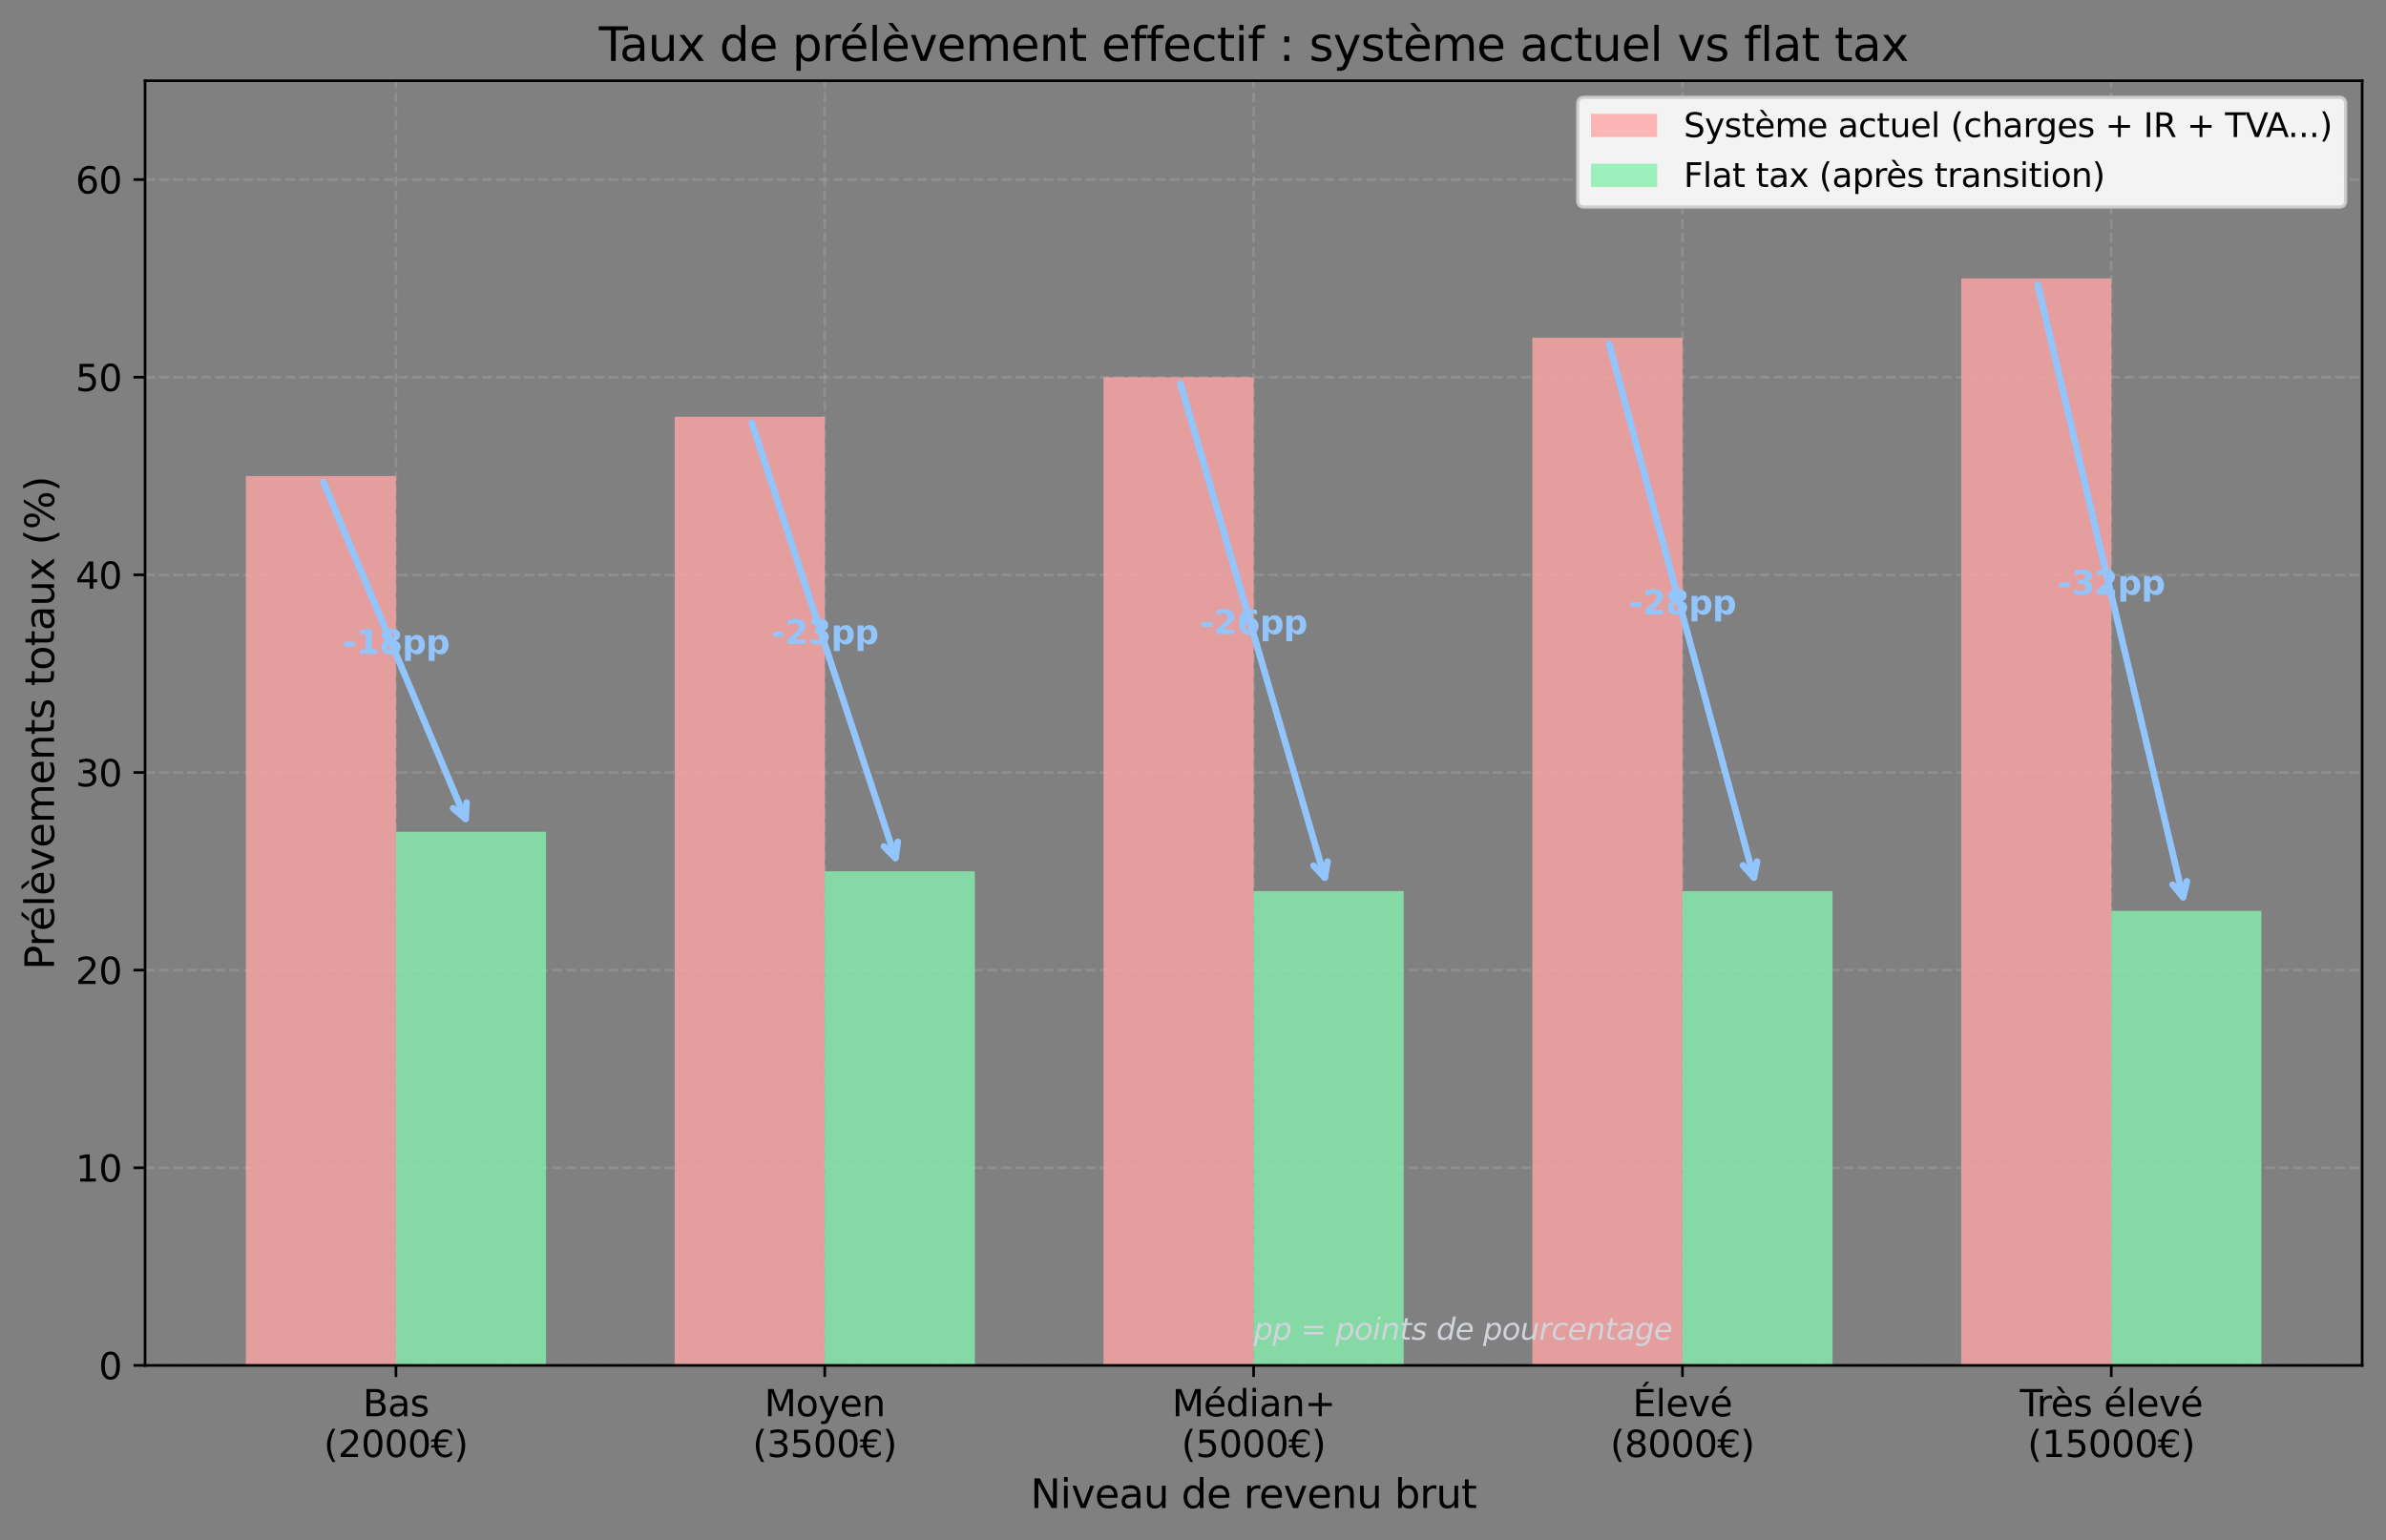<?xml version="1.0" encoding="utf-8" standalone="no"?>
<!DOCTYPE svg PUBLIC "-//W3C//DTD SVG 1.1//EN"
  "http://www.w3.org/Graphics/SVG/1.1/DTD/svg11.dtd">
<svg xmlns:xlink="http://www.w3.org/1999/xlink" width="720.611pt" height="465.255pt" viewBox="0 0 720.611 465.255" xmlns="http://www.w3.org/2000/svg" version="1.1">
 <rect x="0" y="0" width="720.611" height="465.255" fill="#808080" stroke="none"/>
 <defs>
  <style type="text/css">*{stroke-linejoin: round; stroke-linecap: butt}</style>
 </defs>
 <g id="figure_1">
  <g id="patch_1">
   <path d="M 0 465.255 
L 720.611 465.255 
L 720.611 0 
L 0 0 
L 0 465.255 
z
" style="fill: none"/>
  </g>
  <g id="axes_1">
   <g id="patch_2">
    <path d="M 43.811 412.478 
L 713.411 412.478 
L 713.411 24.398 
L 43.811 24.398 
L 43.811 412.478 
z
" style="fill: none"/>
   </g>
   <g id="matplotlib.axis_1">
    <g id="xtick_1">
     <g id="line2d_1">
      <path d="M 119.578 412.478 
L 119.578 24.398 
" clip-path="url(#p2872ed75ee)" style="fill: none; stroke-dasharray: 2.96,1.28; stroke-dashoffset: 0; stroke: #b0b0b0; stroke-opacity: 0.3; stroke-width: 0.8"/>
     </g>
     <g id="line2d_2">
      <defs>
       <path id="m8873f7448a" d="M 0 0 
L 0 3.5 
" style="stroke: #000000; stroke-width: 0.8"/>
      </defs>
      <g>
       <use xlink:href="#m8873f7448a" x="119.578" y="412.478" style="stroke: #000000; stroke-width: 0.8"/>
      </g>
     </g>
     <g id="text_1">
      <!-- Bas -->
      <g transform="translate(109.569 427.836) scale(0.11 -0.11)">
       <defs>
        <path id="DejaVuSans-42" d="M 1259 2228 
L 1259 519 
L 2272 519 
Q 2781 519 3026 730 
Q 3272 941 3272 1375 
Q 3272 1813 3026 2020 
Q 2781 2228 2272 2228 
L 1259 2228 
z
M 1259 4147 
L 1259 2741 
L 2194 2741 
Q 2656 2741 2882 2914 
Q 3109 3088 3109 3444 
Q 3109 3797 2882 3972 
Q 2656 4147 2194 4147 
L 1259 4147 
z
M 628 4666 
L 2241 4666 
Q 2963 4666 3353 4366 
Q 3744 4066 3744 3513 
Q 3744 3084 3544 2831 
Q 3344 2578 2956 2516 
Q 3422 2416 3680 2098 
Q 3938 1781 3938 1306 
Q 3938 681 3513 340 
Q 3088 0 2303 0 
L 628 0 
L 628 4666 
z
" transform="scale(0.016)"/>
        <path id="DejaVuSans-61" d="M 2194 1759 
Q 1497 1759 1228 1600 
Q 959 1441 959 1056 
Q 959 750 1161 570 
Q 1363 391 1709 391 
Q 2188 391 2477 730 
Q 2766 1069 2766 1631 
L 2766 1759 
L 2194 1759 
z
M 3341 1997 
L 3341 0 
L 2766 0 
L 2766 531 
Q 2569 213 2275 61 
Q 1981 -91 1556 -91 
Q 1019 -91 701 211 
Q 384 513 384 1019 
Q 384 1609 779 1909 
Q 1175 2209 1959 2209 
L 2766 2209 
L 2766 2266 
Q 2766 2663 2505 2880 
Q 2244 3097 1772 3097 
Q 1472 3097 1187 3025 
Q 903 2953 641 2809 
L 641 3341 
Q 956 3463 1253 3523 
Q 1550 3584 1831 3584 
Q 2591 3584 2966 3190 
Q 3341 2797 3341 1997 
z
" transform="scale(0.016)"/>
        <path id="DejaVuSans-73" d="M 2834 3397 
L 2834 2853 
Q 2591 2978 2328 3040 
Q 2066 3103 1784 3103 
Q 1356 3103 1142 2972 
Q 928 2841 928 2578 
Q 928 2378 1081 2264 
Q 1234 2150 1697 2047 
L 1894 2003 
Q 2506 1872 2764 1633 
Q 3022 1394 3022 966 
Q 3022 478 2636 193 
Q 2250 -91 1575 -91 
Q 1294 -91 989 -36 
Q 684 19 347 128 
L 347 722 
Q 666 556 975 473 
Q 1284 391 1588 391 
Q 1994 391 2212 530 
Q 2431 669 2431 922 
Q 2431 1156 2273 1281 
Q 2116 1406 1581 1522 
L 1381 1569 
Q 847 1681 609 1914 
Q 372 2147 372 2553 
Q 372 3047 722 3315 
Q 1072 3584 1716 3584 
Q 2034 3584 2315 3537 
Q 2597 3491 2834 3397 
z
" transform="scale(0.016)"/>
       </defs>
       <use xlink:href="#DejaVuSans-42"/>
       <use xlink:href="#DejaVuSans-61" transform="translate(68.604 0)"/>
       <use xlink:href="#DejaVuSans-73" transform="translate(129.883 0)"/>
      </g>
      <!-- (2000€) -->
      <g transform="translate(97.79 440.154) scale(0.11 -0.11)">
       <defs>
        <path id="DejaVuSans-28" d="M 1984 4856 
Q 1566 4138 1362 3434 
Q 1159 2731 1159 2009 
Q 1159 1288 1364 580 
Q 1569 -128 1984 -844 
L 1484 -844 
Q 1016 -109 783 600 
Q 550 1309 550 2009 
Q 550 2706 781 3412 
Q 1013 4119 1484 4856 
L 1984 4856 
z
" transform="scale(0.016)"/>
        <path id="DejaVuSans-32" d="M 1228 531 
L 3431 531 
L 3431 0 
L 469 0 
L 469 531 
Q 828 903 1448 1529 
Q 2069 2156 2228 2338 
Q 2531 2678 2651 2914 
Q 2772 3150 2772 3378 
Q 2772 3750 2511 3984 
Q 2250 4219 1831 4219 
Q 1534 4219 1204 4116 
Q 875 4013 500 3803 
L 500 4441 
Q 881 4594 1212 4672 
Q 1544 4750 1819 4750 
Q 2544 4750 2975 4387 
Q 3406 4025 3406 3419 
Q 3406 3131 3298 2873 
Q 3191 2616 2906 2266 
Q 2828 2175 2409 1742 
Q 1991 1309 1228 531 
z
" transform="scale(0.016)"/>
        <path id="DejaVuSans-30" d="M 2034 4250 
Q 1547 4250 1301 3770 
Q 1056 3291 1056 2328 
Q 1056 1369 1301 889 
Q 1547 409 2034 409 
Q 2525 409 2770 889 
Q 3016 1369 3016 2328 
Q 3016 3291 2770 3770 
Q 2525 4250 2034 4250 
z
M 2034 4750 
Q 2819 4750 3233 4129 
Q 3647 3509 3647 2328 
Q 3647 1150 3233 529 
Q 2819 -91 2034 -91 
Q 1250 -91 836 529 
Q 422 1150 422 2328 
Q 422 3509 836 4129 
Q 1250 4750 2034 4750 
z
" transform="scale(0.016)"/>
        <path id="DejaVuSans-20ac" d="M 3647 4306 
L 3647 3641 
Q 3363 3969 3098 4109 
Q 2834 4250 2516 4250 
Q 2025 4250 1709 3937 
Q 1394 3625 1294 3041 
L 3097 3041 
L 2925 2656 
L 1244 2656 
Q 1238 2581 1236 2509 
Q 1234 2438 1234 2328 
Q 1234 2228 1236 2156 
Q 1238 2084 1244 2009 
L 2638 2009 
L 2463 1625 
L 1294 1625 
Q 1394 1041 1709 725 
Q 2025 409 2516 409 
Q 2834 409 3098 550 
Q 3363 691 3647 1019 
L 3647 359 
Q 3369 134 3080 21 
Q 2791 -91 2491 -91 
Q 1750 -91 1267 362 
Q 784 816 659 1625 
L 0 1625 
L 172 2009 
L 606 2009 
Q 606 2081 604 2154 
Q 603 2228 603 2328 
Q 603 2438 604 2511 
Q 606 2584 606 2656 
L 0 2656 
L 172 3041 
L 659 3041 
Q 784 3844 1268 4297 
Q 1753 4750 2491 4750 
Q 2797 4750 3086 4639 
Q 3375 4528 3647 4306 
z
" transform="scale(0.016)"/>
        <path id="DejaVuSans-29" d="M 513 4856 
L 1013 4856 
Q 1481 4119 1714 3412 
Q 1947 2706 1947 2009 
Q 1947 1309 1714 600 
Q 1481 -109 1013 -844 
L 513 -844 
Q 928 -128 1133 580 
Q 1338 1288 1338 2009 
Q 1338 2731 1133 3434 
Q 928 4138 513 4856 
z
" transform="scale(0.016)"/>
       </defs>
       <use xlink:href="#DejaVuSans-28"/>
       <use xlink:href="#DejaVuSans-32" transform="translate(39.014 0)"/>
       <use xlink:href="#DejaVuSans-30" transform="translate(102.637 0)"/>
       <use xlink:href="#DejaVuSans-30" transform="translate(166.26 0)"/>
       <use xlink:href="#DejaVuSans-30" transform="translate(229.883 0)"/>
       <use xlink:href="#DejaVuSans-20ac" transform="translate(293.506 0)"/>
       <use xlink:href="#DejaVuSans-29" transform="translate(357.129 0)"/>
      </g>
     </g>
    </g>
    <g id="xtick_2">
     <g id="line2d_3">
      <path d="M 249.095 412.478 
L 249.095 24.398 
" clip-path="url(#p2872ed75ee)" style="fill: none; stroke-dasharray: 2.96,1.28; stroke-dashoffset: 0; stroke: #b0b0b0; stroke-opacity: 0.3; stroke-width: 0.8"/>
     </g>
     <g id="line2d_4">
      <g>
       <use xlink:href="#m8873f7448a" x="249.095" y="412.478" style="stroke: #000000; stroke-width: 0.8"/>
      </g>
     </g>
     <g id="text_2">
      <!-- Moyen -->
      <g transform="translate(230.859 427.836) scale(0.11 -0.11)">
       <defs>
        <path id="DejaVuSans-4d" d="M 628 4666 
L 1569 4666 
L 2759 1491 
L 3956 4666 
L 4897 4666 
L 4897 0 
L 4281 0 
L 4281 4097 
L 3078 897 
L 2444 897 
L 1241 4097 
L 1241 0 
L 628 0 
L 628 4666 
z
" transform="scale(0.016)"/>
        <path id="DejaVuSans-6f" d="M 1959 3097 
Q 1497 3097 1228 2736 
Q 959 2375 959 1747 
Q 959 1119 1226 758 
Q 1494 397 1959 397 
Q 2419 397 2687 759 
Q 2956 1122 2956 1747 
Q 2956 2369 2687 2733 
Q 2419 3097 1959 3097 
z
M 1959 3584 
Q 2709 3584 3137 3096 
Q 3566 2609 3566 1747 
Q 3566 888 3137 398 
Q 2709 -91 1959 -91 
Q 1206 -91 779 398 
Q 353 888 353 1747 
Q 353 2609 779 3096 
Q 1206 3584 1959 3584 
z
" transform="scale(0.016)"/>
        <path id="DejaVuSans-79" d="M 2059 -325 
Q 1816 -950 1584 -1140 
Q 1353 -1331 966 -1331 
L 506 -1331 
L 506 -850 
L 844 -850 
Q 1081 -850 1212 -737 
Q 1344 -625 1503 -206 
L 1606 56 
L 191 3500 
L 800 3500 
L 1894 763 
L 2988 3500 
L 3597 3500 
L 2059 -325 
z
" transform="scale(0.016)"/>
        <path id="DejaVuSans-65" d="M 3597 1894 
L 3597 1613 
L 953 1613 
Q 991 1019 1311 708 
Q 1631 397 2203 397 
Q 2534 397 2845 478 
Q 3156 559 3463 722 
L 3463 178 
Q 3153 47 2828 -22 
Q 2503 -91 2169 -91 
Q 1331 -91 842 396 
Q 353 884 353 1716 
Q 353 2575 817 3079 
Q 1281 3584 2069 3584 
Q 2775 3584 3186 3129 
Q 3597 2675 3597 1894 
z
M 3022 2063 
Q 3016 2534 2758 2815 
Q 2500 3097 2075 3097 
Q 1594 3097 1305 2825 
Q 1016 2553 972 2059 
L 3022 2063 
z
" transform="scale(0.016)"/>
        <path id="DejaVuSans-6e" d="M 3513 2113 
L 3513 0 
L 2938 0 
L 2938 2094 
Q 2938 2591 2744 2837 
Q 2550 3084 2163 3084 
Q 1697 3084 1428 2787 
Q 1159 2491 1159 1978 
L 1159 0 
L 581 0 
L 581 3500 
L 1159 3500 
L 1159 2956 
Q 1366 3272 1645 3428 
Q 1925 3584 2291 3584 
Q 2894 3584 3203 3211 
Q 3513 2838 3513 2113 
z
" transform="scale(0.016)"/>
       </defs>
       <use xlink:href="#DejaVuSans-4d"/>
       <use xlink:href="#DejaVuSans-6f" transform="translate(86.279 0)"/>
       <use xlink:href="#DejaVuSans-79" transform="translate(147.461 0)"/>
       <use xlink:href="#DejaVuSans-65" transform="translate(206.641 0)"/>
       <use xlink:href="#DejaVuSans-6e" transform="translate(268.164 0)"/>
      </g>
      <!-- (3500€) -->
      <g transform="translate(227.306 440.154) scale(0.11 -0.11)">
       <defs>
        <path id="DejaVuSans-33" d="M 2597 2516 
Q 3050 2419 3304 2112 
Q 3559 1806 3559 1356 
Q 3559 666 3084 287 
Q 2609 -91 1734 -91 
Q 1441 -91 1130 -33 
Q 819 25 488 141 
L 488 750 
Q 750 597 1062 519 
Q 1375 441 1716 441 
Q 2309 441 2620 675 
Q 2931 909 2931 1356 
Q 2931 1769 2642 2001 
Q 2353 2234 1838 2234 
L 1294 2234 
L 1294 2753 
L 1863 2753 
Q 2328 2753 2575 2939 
Q 2822 3125 2822 3475 
Q 2822 3834 2567 4026 
Q 2313 4219 1838 4219 
Q 1578 4219 1281 4162 
Q 984 4106 628 3988 
L 628 4550 
Q 988 4650 1302 4700 
Q 1616 4750 1894 4750 
Q 2613 4750 3031 4423 
Q 3450 4097 3450 3541 
Q 3450 3153 3228 2886 
Q 3006 2619 2597 2516 
z
" transform="scale(0.016)"/>
        <path id="DejaVuSans-35" d="M 691 4666 
L 3169 4666 
L 3169 4134 
L 1269 4134 
L 1269 2991 
Q 1406 3038 1543 3061 
Q 1681 3084 1819 3084 
Q 2600 3084 3056 2656 
Q 3513 2228 3513 1497 
Q 3513 744 3044 326 
Q 2575 -91 1722 -91 
Q 1428 -91 1123 -41 
Q 819 9 494 109 
L 494 744 
Q 775 591 1075 516 
Q 1375 441 1709 441 
Q 2250 441 2565 725 
Q 2881 1009 2881 1497 
Q 2881 1984 2565 2268 
Q 2250 2553 1709 2553 
Q 1456 2553 1204 2497 
Q 953 2441 691 2322 
L 691 4666 
z
" transform="scale(0.016)"/>
       </defs>
       <use xlink:href="#DejaVuSans-28"/>
       <use xlink:href="#DejaVuSans-33" transform="translate(39.014 0)"/>
       <use xlink:href="#DejaVuSans-35" transform="translate(102.637 0)"/>
       <use xlink:href="#DejaVuSans-30" transform="translate(166.26 0)"/>
       <use xlink:href="#DejaVuSans-30" transform="translate(229.883 0)"/>
       <use xlink:href="#DejaVuSans-20ac" transform="translate(293.506 0)"/>
       <use xlink:href="#DejaVuSans-29" transform="translate(357.129 0)"/>
      </g>
     </g>
    </g>
    <g id="xtick_3">
     <g id="line2d_5">
      <path d="M 378.611 412.478 
L 378.611 24.398 
" clip-path="url(#p2872ed75ee)" style="fill: none; stroke-dasharray: 2.96,1.28; stroke-dashoffset: 0; stroke: #b0b0b0; stroke-opacity: 0.3; stroke-width: 0.8"/>
     </g>
     <g id="line2d_6">
      <g>
       <use xlink:href="#m8873f7448a" x="378.611" y="412.478" style="stroke: #000000; stroke-width: 0.8"/>
      </g>
     </g>
     <g id="text_3">
      <!-- Médian+ -->
      <g transform="translate(353.997 427.836) scale(0.11 -0.11)">
       <defs>
        <path id="DejaVuSans-e9" d="M 3597 1894 
L 3597 1613 
L 953 1613 
Q 991 1019 1311 708 
Q 1631 397 2203 397 
Q 2534 397 2845 478 
Q 3156 559 3463 722 
L 3463 178 
Q 3153 47 2828 -22 
Q 2503 -91 2169 -91 
Q 1331 -91 842 396 
Q 353 884 353 1716 
Q 353 2575 817 3079 
Q 1281 3584 2069 3584 
Q 2775 3584 3186 3129 
Q 3597 2675 3597 1894 
z
M 3022 2063 
Q 3016 2534 2758 2815 
Q 2500 3097 2075 3097 
Q 1594 3097 1305 2825 
Q 1016 2553 972 2059 
L 3022 2063 
z
M 2466 5119 
L 3088 5119 
L 2070 3944 
L 1591 3944 
L 2466 5119 
z
" transform="scale(0.016)"/>
        <path id="DejaVuSans-64" d="M 2906 2969 
L 2906 4863 
L 3481 4863 
L 3481 0 
L 2906 0 
L 2906 525 
Q 2725 213 2448 61 
Q 2172 -91 1784 -91 
Q 1150 -91 751 415 
Q 353 922 353 1747 
Q 353 2572 751 3078 
Q 1150 3584 1784 3584 
Q 2172 3584 2448 3432 
Q 2725 3281 2906 2969 
z
M 947 1747 
Q 947 1113 1208 752 
Q 1469 391 1925 391 
Q 2381 391 2643 752 
Q 2906 1113 2906 1747 
Q 2906 2381 2643 2742 
Q 2381 3103 1925 3103 
Q 1469 3103 1208 2742 
Q 947 2381 947 1747 
z
" transform="scale(0.016)"/>
        <path id="DejaVuSans-69" d="M 603 3500 
L 1178 3500 
L 1178 0 
L 603 0 
L 603 3500 
z
M 603 4863 
L 1178 4863 
L 1178 4134 
L 603 4134 
L 603 4863 
z
" transform="scale(0.016)"/>
        <path id="DejaVuSans-2b" d="M 2944 4013 
L 2944 2272 
L 4684 2272 
L 4684 1741 
L 2944 1741 
L 2944 0 
L 2419 0 
L 2419 1741 
L 678 1741 
L 678 2272 
L 2419 2272 
L 2419 4013 
L 2944 4013 
z
" transform="scale(0.016)"/>
       </defs>
       <use xlink:href="#DejaVuSans-4d"/>
       <use xlink:href="#DejaVuSans-e9" transform="translate(86.279 0)"/>
       <use xlink:href="#DejaVuSans-64" transform="translate(147.803 0)"/>
       <use xlink:href="#DejaVuSans-69" transform="translate(211.279 0)"/>
       <use xlink:href="#DejaVuSans-61" transform="translate(239.062 0)"/>
       <use xlink:href="#DejaVuSans-6e" transform="translate(300.342 0)"/>
       <use xlink:href="#DejaVuSans-2b" transform="translate(363.721 0)"/>
      </g>
      <!-- (5000€) -->
      <g transform="translate(356.823 440.154) scale(0.11 -0.11)">
       <use xlink:href="#DejaVuSans-28"/>
       <use xlink:href="#DejaVuSans-35" transform="translate(39.014 0)"/>
       <use xlink:href="#DejaVuSans-30" transform="translate(102.637 0)"/>
       <use xlink:href="#DejaVuSans-30" transform="translate(166.26 0)"/>
       <use xlink:href="#DejaVuSans-30" transform="translate(229.883 0)"/>
       <use xlink:href="#DejaVuSans-20ac" transform="translate(293.506 0)"/>
       <use xlink:href="#DejaVuSans-29" transform="translate(357.129 0)"/>
      </g>
     </g>
    </g>
    <g id="xtick_4">
     <g id="line2d_7">
      <path d="M 508.128 412.478 
L 508.128 24.398 
" clip-path="url(#p2872ed75ee)" style="fill: none; stroke-dasharray: 2.96,1.28; stroke-dashoffset: 0; stroke: #b0b0b0; stroke-opacity: 0.3; stroke-width: 0.8"/>
     </g>
     <g id="line2d_8">
      <g>
       <use xlink:href="#m8873f7448a" x="508.128" y="412.478" style="stroke: #000000; stroke-width: 0.8"/>
      </g>
     </g>
     <g id="text_4">
      <!-- Élevé -->
      <g transform="translate(493.101 427.836) scale(0.11 -0.11)">
       <defs>
        <path id="DejaVuSans-c9" d="M 628 4666 
L 3578 4666 
L 3578 4134 
L 1259 4134 
L 1259 2753 
L 3481 2753 
L 3481 2222 
L 1259 2222 
L 1259 531 
L 3634 531 
L 3634 0 
L 628 0 
L 628 4666 
z
M 2268 5921 
L 2846 5921 
L 2134 5096 
L 1655 5096 
L 2268 5921 
z
" transform="scale(0.016)"/>
        <path id="DejaVuSans-6c" d="M 603 4863 
L 1178 4863 
L 1178 0 
L 603 0 
L 603 4863 
z
" transform="scale(0.016)"/>
        <path id="DejaVuSans-76" d="M 191 3500 
L 800 3500 
L 1894 563 
L 2988 3500 
L 3597 3500 
L 2284 0 
L 1503 0 
L 191 3500 
z
" transform="scale(0.016)"/>
       </defs>
       <use xlink:href="#DejaVuSans-c9"/>
       <use xlink:href="#DejaVuSans-6c" transform="translate(63.184 0)"/>
       <use xlink:href="#DejaVuSans-65" transform="translate(90.967 0)"/>
       <use xlink:href="#DejaVuSans-76" transform="translate(152.49 0)"/>
       <use xlink:href="#DejaVuSans-e9" transform="translate(211.67 0)"/>
      </g>
      <!-- (8000€) -->
      <g transform="translate(486.339 440.154) scale(0.11 -0.11)">
       <defs>
        <path id="DejaVuSans-38" d="M 2034 2216 
Q 1584 2216 1326 1975 
Q 1069 1734 1069 1313 
Q 1069 891 1326 650 
Q 1584 409 2034 409 
Q 2484 409 2743 651 
Q 3003 894 3003 1313 
Q 3003 1734 2745 1975 
Q 2488 2216 2034 2216 
z
M 1403 2484 
Q 997 2584 770 2862 
Q 544 3141 544 3541 
Q 544 4100 942 4425 
Q 1341 4750 2034 4750 
Q 2731 4750 3128 4425 
Q 3525 4100 3525 3541 
Q 3525 3141 3298 2862 
Q 3072 2584 2669 2484 
Q 3125 2378 3379 2068 
Q 3634 1759 3634 1313 
Q 3634 634 3220 271 
Q 2806 -91 2034 -91 
Q 1263 -91 848 271 
Q 434 634 434 1313 
Q 434 1759 690 2068 
Q 947 2378 1403 2484 
z
M 1172 3481 
Q 1172 3119 1398 2916 
Q 1625 2713 2034 2713 
Q 2441 2713 2670 2916 
Q 2900 3119 2900 3481 
Q 2900 3844 2670 4047 
Q 2441 4250 2034 4250 
Q 1625 4250 1398 4047 
Q 1172 3844 1172 3481 
z
" transform="scale(0.016)"/>
       </defs>
       <use xlink:href="#DejaVuSans-28"/>
       <use xlink:href="#DejaVuSans-38" transform="translate(39.014 0)"/>
       <use xlink:href="#DejaVuSans-30" transform="translate(102.637 0)"/>
       <use xlink:href="#DejaVuSans-30" transform="translate(166.26 0)"/>
       <use xlink:href="#DejaVuSans-30" transform="translate(229.883 0)"/>
       <use xlink:href="#DejaVuSans-20ac" transform="translate(293.506 0)"/>
       <use xlink:href="#DejaVuSans-29" transform="translate(357.129 0)"/>
      </g>
     </g>
    </g>
    <g id="xtick_5">
     <g id="line2d_9">
      <path d="M 637.644 412.478 
L 637.644 24.398 
" clip-path="url(#p2872ed75ee)" style="fill: none; stroke-dasharray: 2.96,1.28; stroke-dashoffset: 0; stroke: #b0b0b0; stroke-opacity: 0.3; stroke-width: 0.8"/>
     </g>
     <g id="line2d_10">
      <g>
       <use xlink:href="#m8873f7448a" x="637.644" y="412.478" style="stroke: #000000; stroke-width: 0.8"/>
      </g>
     </g>
     <g id="text_5">
      <!-- Très élevé -->
      <g transform="translate(610.026 427.836) scale(0.11 -0.11)">
       <defs>
        <path id="DejaVuSans-54" d="M -19 4666 
L 3928 4666 
L 3928 4134 
L 2272 4134 
L 2272 0 
L 1638 0 
L 1638 4134 
L -19 4134 
L -19 4666 
z
" transform="scale(0.016)"/>
        <path id="DejaVuSans-72" d="M 2631 2963 
Q 2534 3019 2420 3045 
Q 2306 3072 2169 3072 
Q 1681 3072 1420 2755 
Q 1159 2438 1159 1844 
L 1159 0 
L 581 0 
L 581 3500 
L 1159 3500 
L 1159 2956 
Q 1341 3275 1631 3429 
Q 1922 3584 2338 3584 
Q 2397 3584 2469 3576 
Q 2541 3569 2628 3553 
L 2631 2963 
z
" transform="scale(0.016)"/>
        <path id="DejaVuSans-e8" d="M 3597 1894 
L 3597 1613 
L 953 1613 
Q 991 1019 1311 708 
Q 1631 397 2203 397 
Q 2534 397 2845 478 
Q 3156 559 3463 722 
L 3463 178 
Q 3153 47 2828 -22 
Q 2503 -91 2169 -91 
Q 1331 -91 842 396 
Q 353 884 353 1716 
Q 353 2575 817 3079 
Q 1281 3584 2069 3584 
Q 2775 3584 3186 3129 
Q 3597 2675 3597 1894 
z
M 3022 2063 
Q 3016 2534 2758 2815 
Q 2500 3097 2075 3097 
Q 1594 3097 1305 2825 
Q 1016 2553 972 2059 
L 3022 2063 
z
M 1579 5119 
L 2460 3950 
L 1982 3950 
L 963 5119 
L 1579 5119 
z
" transform="scale(0.016)"/>
        <path id="DejaVuSans-20" transform="scale(0.016)"/>
       </defs>
       <use xlink:href="#DejaVuSans-54"/>
       <use xlink:href="#DejaVuSans-72" transform="translate(46.334 0)"/>
       <use xlink:href="#DejaVuSans-e8" transform="translate(85.197 0)"/>
       <use xlink:href="#DejaVuSans-73" transform="translate(146.721 0)"/>
       <use xlink:href="#DejaVuSans-20" transform="translate(198.82 0)"/>
       <use xlink:href="#DejaVuSans-e9" transform="translate(230.607 0)"/>
       <use xlink:href="#DejaVuSans-6c" transform="translate(292.131 0)"/>
       <use xlink:href="#DejaVuSans-65" transform="translate(319.914 0)"/>
       <use xlink:href="#DejaVuSans-76" transform="translate(381.438 0)"/>
       <use xlink:href="#DejaVuSans-e9" transform="translate(440.617 0)"/>
      </g>
      <!-- (15000€) -->
      <g transform="translate(612.356 440.154) scale(0.11 -0.11)">
       <defs>
        <path id="DejaVuSans-31" d="M 794 531 
L 1825 531 
L 1825 4091 
L 703 3866 
L 703 4441 
L 1819 4666 
L 2450 4666 
L 2450 531 
L 3481 531 
L 3481 0 
L 794 0 
L 794 531 
z
" transform="scale(0.016)"/>
       </defs>
       <use xlink:href="#DejaVuSans-28"/>
       <use xlink:href="#DejaVuSans-31" transform="translate(39.014 0)"/>
       <use xlink:href="#DejaVuSans-35" transform="translate(102.637 0)"/>
       <use xlink:href="#DejaVuSans-30" transform="translate(166.26 0)"/>
       <use xlink:href="#DejaVuSans-30" transform="translate(229.883 0)"/>
       <use xlink:href="#DejaVuSans-30" transform="translate(293.506 0)"/>
       <use xlink:href="#DejaVuSans-20ac" transform="translate(357.129 0)"/>
       <use xlink:href="#DejaVuSans-29" transform="translate(420.752 0)"/>
      </g>
     </g>
    </g>
    <g id="text_6">
     <!-- Niveau de revenu brut -->
     <g transform="translate(311.21 455.559) scale(0.12 -0.12)">
      <defs>
       <path id="DejaVuSans-4e" d="M 628 4666 
L 1478 4666 
L 3547 763 
L 3547 4666 
L 4159 4666 
L 4159 0 
L 3309 0 
L 1241 3903 
L 1241 0 
L 628 0 
L 628 4666 
z
" transform="scale(0.016)"/>
       <path id="DejaVuSans-75" d="M 544 1381 
L 544 3500 
L 1119 3500 
L 1119 1403 
Q 1119 906 1312 657 
Q 1506 409 1894 409 
Q 2359 409 2629 706 
Q 2900 1003 2900 1516 
L 2900 3500 
L 3475 3500 
L 3475 0 
L 2900 0 
L 2900 538 
Q 2691 219 2414 64 
Q 2138 -91 1772 -91 
Q 1169 -91 856 284 
Q 544 659 544 1381 
z
M 1991 3584 
L 1991 3584 
z
" transform="scale(0.016)"/>
       <path id="DejaVuSans-62" d="M 3116 1747 
Q 3116 2381 2855 2742 
Q 2594 3103 2138 3103 
Q 1681 3103 1420 2742 
Q 1159 2381 1159 1747 
Q 1159 1113 1420 752 
Q 1681 391 2138 391 
Q 2594 391 2855 752 
Q 3116 1113 3116 1747 
z
M 1159 2969 
Q 1341 3281 1617 3432 
Q 1894 3584 2278 3584 
Q 2916 3584 3314 3078 
Q 3713 2572 3713 1747 
Q 3713 922 3314 415 
Q 2916 -91 2278 -91 
Q 1894 -91 1617 61 
Q 1341 213 1159 525 
L 1159 0 
L 581 0 
L 581 4863 
L 1159 4863 
L 1159 2969 
z
" transform="scale(0.016)"/>
       <path id="DejaVuSans-74" d="M 1172 4494 
L 1172 3500 
L 2356 3500 
L 2356 3053 
L 1172 3053 
L 1172 1153 
Q 1172 725 1289 603 
Q 1406 481 1766 481 
L 2356 481 
L 2356 0 
L 1766 0 
Q 1100 0 847 248 
Q 594 497 594 1153 
L 594 3053 
L 172 3053 
L 172 3500 
L 594 3500 
L 594 4494 
L 1172 4494 
z
" transform="scale(0.016)"/>
      </defs>
      <use xlink:href="#DejaVuSans-4e"/>
      <use xlink:href="#DejaVuSans-69" transform="translate(74.805 0)"/>
      <use xlink:href="#DejaVuSans-76" transform="translate(102.588 0)"/>
      <use xlink:href="#DejaVuSans-65" transform="translate(161.768 0)"/>
      <use xlink:href="#DejaVuSans-61" transform="translate(223.291 0)"/>
      <use xlink:href="#DejaVuSans-75" transform="translate(284.57 0)"/>
      <use xlink:href="#DejaVuSans-20" transform="translate(347.949 0)"/>
      <use xlink:href="#DejaVuSans-64" transform="translate(379.736 0)"/>
      <use xlink:href="#DejaVuSans-65" transform="translate(443.213 0)"/>
      <use xlink:href="#DejaVuSans-20" transform="translate(504.736 0)"/>
      <use xlink:href="#DejaVuSans-72" transform="translate(536.523 0)"/>
      <use xlink:href="#DejaVuSans-65" transform="translate(575.387 0)"/>
      <use xlink:href="#DejaVuSans-76" transform="translate(636.91 0)"/>
      <use xlink:href="#DejaVuSans-65" transform="translate(696.09 0)"/>
      <use xlink:href="#DejaVuSans-6e" transform="translate(757.613 0)"/>
      <use xlink:href="#DejaVuSans-75" transform="translate(820.992 0)"/>
      <use xlink:href="#DejaVuSans-20" transform="translate(884.371 0)"/>
      <use xlink:href="#DejaVuSans-62" transform="translate(916.158 0)"/>
      <use xlink:href="#DejaVuSans-72" transform="translate(979.635 0)"/>
      <use xlink:href="#DejaVuSans-75" transform="translate(1020.748 0)"/>
      <use xlink:href="#DejaVuSans-74" transform="translate(1084.127 0)"/>
     </g>
    </g>
   </g>
   <g id="matplotlib.axis_2">
    <g id="ytick_1">
     <g id="line2d_11">
      <path d="M 43.811 412.478 
L 713.411 412.478 
" clip-path="url(#p2872ed75ee)" style="fill: none; stroke-dasharray: 2.96,1.28; stroke-dashoffset: 0; stroke: #b0b0b0; stroke-opacity: 0.3; stroke-width: 0.8"/>
     </g>
     <g id="line2d_12">
      <defs>
       <path id="m4552c9b2fb" d="M 0 0 
L -3.5 0 
" style="stroke: #000000; stroke-width: 0.8"/>
      </defs>
      <g>
       <use xlink:href="#m4552c9b2fb" x="43.811" y="412.478" style="stroke: #000000; stroke-width: 0.8"/>
      </g>
     </g>
     <g id="text_7">
      <!-- 0 -->
      <g transform="translate(29.812 416.657) scale(0.11 -0.11)">
       <use xlink:href="#DejaVuSans-30"/>
      </g>
     </g>
    </g>
    <g id="ytick_2">
     <g id="line2d_13">
      <path d="M 43.811 352.773 
L 713.411 352.773 
" clip-path="url(#p2872ed75ee)" style="fill: none; stroke-dasharray: 2.96,1.28; stroke-dashoffset: 0; stroke: #b0b0b0; stroke-opacity: 0.3; stroke-width: 0.8"/>
     </g>
     <g id="line2d_14">
      <g>
       <use xlink:href="#m4552c9b2fb" x="43.811" y="352.773" style="stroke: #000000; stroke-width: 0.8"/>
      </g>
     </g>
     <g id="text_8">
      <!-- 10 -->
      <g transform="translate(22.814 356.952) scale(0.11 -0.11)">
       <use xlink:href="#DejaVuSans-31"/>
       <use xlink:href="#DejaVuSans-30" transform="translate(63.623 0)"/>
      </g>
     </g>
    </g>
    <g id="ytick_3">
     <g id="line2d_15">
      <path d="M 43.811 293.069 
L 713.411 293.069 
" clip-path="url(#p2872ed75ee)" style="fill: none; stroke-dasharray: 2.96,1.28; stroke-dashoffset: 0; stroke: #b0b0b0; stroke-opacity: 0.3; stroke-width: 0.8"/>
     </g>
     <g id="line2d_16">
      <g>
       <use xlink:href="#m4552c9b2fb" x="43.811" y="293.069" style="stroke: #000000; stroke-width: 0.8"/>
      </g>
     </g>
     <g id="text_9">
      <!-- 20 -->
      <g transform="translate(22.814 297.248) scale(0.11 -0.11)">
       <use xlink:href="#DejaVuSans-32"/>
       <use xlink:href="#DejaVuSans-30" transform="translate(63.623 0)"/>
      </g>
     </g>
    </g>
    <g id="ytick_4">
     <g id="line2d_17">
      <path d="M 43.811 233.364 
L 713.411 233.364 
" clip-path="url(#p2872ed75ee)" style="fill: none; stroke-dasharray: 2.96,1.28; stroke-dashoffset: 0; stroke: #b0b0b0; stroke-opacity: 0.3; stroke-width: 0.8"/>
     </g>
     <g id="line2d_18">
      <g>
       <use xlink:href="#m4552c9b2fb" x="43.811" y="233.364" style="stroke: #000000; stroke-width: 0.8"/>
      </g>
     </g>
     <g id="text_10">
      <!-- 30 -->
      <g transform="translate(22.814 237.543) scale(0.11 -0.11)">
       <use xlink:href="#DejaVuSans-33"/>
       <use xlink:href="#DejaVuSans-30" transform="translate(63.623 0)"/>
      </g>
     </g>
    </g>
    <g id="ytick_5">
     <g id="line2d_19">
      <path d="M 43.811 173.659 
L 713.411 173.659 
" clip-path="url(#p2872ed75ee)" style="fill: none; stroke-dasharray: 2.96,1.28; stroke-dashoffset: 0; stroke: #b0b0b0; stroke-opacity: 0.3; stroke-width: 0.8"/>
     </g>
     <g id="line2d_20">
      <g>
       <use xlink:href="#m4552c9b2fb" x="43.811" y="173.659" style="stroke: #000000; stroke-width: 0.8"/>
      </g>
     </g>
     <g id="text_11">
      <!-- 40 -->
      <g transform="translate(22.814 177.838) scale(0.11 -0.11)">
       <defs>
        <path id="DejaVuSans-34" d="M 2419 4116 
L 825 1625 
L 2419 1625 
L 2419 4116 
z
M 2253 4666 
L 3047 4666 
L 3047 1625 
L 3713 1625 
L 3713 1100 
L 3047 1100 
L 3047 0 
L 2419 0 
L 2419 1100 
L 313 1100 
L 313 1709 
L 2253 4666 
z
" transform="scale(0.016)"/>
       </defs>
       <use xlink:href="#DejaVuSans-34"/>
       <use xlink:href="#DejaVuSans-30" transform="translate(63.623 0)"/>
      </g>
     </g>
    </g>
    <g id="ytick_6">
     <g id="line2d_21">
      <path d="M 43.811 113.955 
L 713.411 113.955 
" clip-path="url(#p2872ed75ee)" style="fill: none; stroke-dasharray: 2.96,1.28; stroke-dashoffset: 0; stroke: #b0b0b0; stroke-opacity: 0.3; stroke-width: 0.8"/>
     </g>
     <g id="line2d_22">
      <g>
       <use xlink:href="#m4552c9b2fb" x="43.811" y="113.955" style="stroke: #000000; stroke-width: 0.8"/>
      </g>
     </g>
     <g id="text_12">
      <!-- 50 -->
      <g transform="translate(22.814 118.134) scale(0.11 -0.11)">
       <use xlink:href="#DejaVuSans-35"/>
       <use xlink:href="#DejaVuSans-30" transform="translate(63.623 0)"/>
      </g>
     </g>
    </g>
    <g id="ytick_7">
     <g id="line2d_23">
      <path d="M 43.811 54.25 
L 713.411 54.25 
" clip-path="url(#p2872ed75ee)" style="fill: none; stroke-dasharray: 2.96,1.28; stroke-dashoffset: 0; stroke: #b0b0b0; stroke-opacity: 0.3; stroke-width: 0.8"/>
     </g>
     <g id="line2d_24">
      <g>
       <use xlink:href="#m4552c9b2fb" x="43.811" y="54.25" style="stroke: #000000; stroke-width: 0.8"/>
      </g>
     </g>
     <g id="text_13">
      <!-- 60 -->
      <g transform="translate(22.814 58.429) scale(0.11 -0.11)">
       <defs>
        <path id="DejaVuSans-36" d="M 2113 2584 
Q 1688 2584 1439 2293 
Q 1191 2003 1191 1497 
Q 1191 994 1439 701 
Q 1688 409 2113 409 
Q 2538 409 2786 701 
Q 3034 994 3034 1497 
Q 3034 2003 2786 2293 
Q 2538 2584 2113 2584 
z
M 3366 4563 
L 3366 3988 
Q 3128 4100 2886 4159 
Q 2644 4219 2406 4219 
Q 1781 4219 1451 3797 
Q 1122 3375 1075 2522 
Q 1259 2794 1537 2939 
Q 1816 3084 2150 3084 
Q 2853 3084 3261 2657 
Q 3669 2231 3669 1497 
Q 3669 778 3244 343 
Q 2819 -91 2113 -91 
Q 1303 -91 875 529 
Q 447 1150 447 2328 
Q 447 3434 972 4092 
Q 1497 4750 2381 4750 
Q 2619 4750 2861 4703 
Q 3103 4656 3366 4563 
z
" transform="scale(0.016)"/>
       </defs>
       <use xlink:href="#DejaVuSans-36"/>
       <use xlink:href="#DejaVuSans-30" transform="translate(63.623 0)"/>
      </g>
     </g>
    </g>
    <g id="text_14">
     <!-- Prélèvements totaux (%) -->
     <g transform="translate(16.318 292.995) rotate(-90) scale(0.12 -0.12)">
      <defs>
       <path id="DejaVuSans-50" d="M 1259 4147 
L 1259 2394 
L 2053 2394 
Q 2494 2394 2734 2622 
Q 2975 2850 2975 3272 
Q 2975 3691 2734 3919 
Q 2494 4147 2053 4147 
L 1259 4147 
z
M 628 4666 
L 2053 4666 
Q 2838 4666 3239 4311 
Q 3641 3956 3641 3272 
Q 3641 2581 3239 2228 
Q 2838 1875 2053 1875 
L 1259 1875 
L 1259 0 
L 628 0 
L 628 4666 
z
" transform="scale(0.016)"/>
       <path id="DejaVuSans-6d" d="M 3328 2828 
Q 3544 3216 3844 3400 
Q 4144 3584 4550 3584 
Q 5097 3584 5394 3201 
Q 5691 2819 5691 2113 
L 5691 0 
L 5113 0 
L 5113 2094 
Q 5113 2597 4934 2840 
Q 4756 3084 4391 3084 
Q 3944 3084 3684 2787 
Q 3425 2491 3425 1978 
L 3425 0 
L 2847 0 
L 2847 2094 
Q 2847 2600 2669 2842 
Q 2491 3084 2119 3084 
Q 1678 3084 1418 2786 
Q 1159 2488 1159 1978 
L 1159 0 
L 581 0 
L 581 3500 
L 1159 3500 
L 1159 2956 
Q 1356 3278 1631 3431 
Q 1906 3584 2284 3584 
Q 2666 3584 2933 3390 
Q 3200 3197 3328 2828 
z
" transform="scale(0.016)"/>
       <path id="DejaVuSans-78" d="M 3513 3500 
L 2247 1797 
L 3578 0 
L 2900 0 
L 1881 1375 
L 863 0 
L 184 0 
L 1544 1831 
L 300 3500 
L 978 3500 
L 1906 2253 
L 2834 3500 
L 3513 3500 
z
" transform="scale(0.016)"/>
       <path id="DejaVuSans-25" d="M 4653 2053 
Q 4381 2053 4226 1822 
Q 4072 1591 4072 1178 
Q 4072 772 4226 539 
Q 4381 306 4653 306 
Q 4919 306 5073 539 
Q 5228 772 5228 1178 
Q 5228 1588 5073 1820 
Q 4919 2053 4653 2053 
z
M 4653 2450 
Q 5147 2450 5437 2106 
Q 5728 1763 5728 1178 
Q 5728 594 5436 251 
Q 5144 -91 4653 -91 
Q 4153 -91 3862 251 
Q 3572 594 3572 1178 
Q 3572 1766 3864 2108 
Q 4156 2450 4653 2450 
z
M 1428 4353 
Q 1159 4353 1004 4120 
Q 850 3888 850 3481 
Q 850 3069 1003 2837 
Q 1156 2606 1428 2606 
Q 1700 2606 1854 2837 
Q 2009 3069 2009 3481 
Q 2009 3884 1853 4118 
Q 1697 4353 1428 4353 
z
M 4250 4750 
L 4750 4750 
L 1831 -91 
L 1331 -91 
L 4250 4750 
z
M 1428 4750 
Q 1922 4750 2215 4408 
Q 2509 4066 2509 3481 
Q 2509 2891 2217 2550 
Q 1925 2209 1428 2209 
Q 931 2209 642 2551 
Q 353 2894 353 3481 
Q 353 4063 643 4406 
Q 934 4750 1428 4750 
z
" transform="scale(0.016)"/>
      </defs>
      <use xlink:href="#DejaVuSans-50"/>
      <use xlink:href="#DejaVuSans-72" transform="translate(58.553 0)"/>
      <use xlink:href="#DejaVuSans-e9" transform="translate(97.416 0)"/>
      <use xlink:href="#DejaVuSans-6c" transform="translate(158.939 0)"/>
      <use xlink:href="#DejaVuSans-e8" transform="translate(186.723 0)"/>
      <use xlink:href="#DejaVuSans-76" transform="translate(248.246 0)"/>
      <use xlink:href="#DejaVuSans-65" transform="translate(307.426 0)"/>
      <use xlink:href="#DejaVuSans-6d" transform="translate(368.949 0)"/>
      <use xlink:href="#DejaVuSans-65" transform="translate(466.361 0)"/>
      <use xlink:href="#DejaVuSans-6e" transform="translate(527.885 0)"/>
      <use xlink:href="#DejaVuSans-74" transform="translate(591.264 0)"/>
      <use xlink:href="#DejaVuSans-73" transform="translate(630.473 0)"/>
      <use xlink:href="#DejaVuSans-20" transform="translate(682.572 0)"/>
      <use xlink:href="#DejaVuSans-74" transform="translate(714.359 0)"/>
      <use xlink:href="#DejaVuSans-6f" transform="translate(753.568 0)"/>
      <use xlink:href="#DejaVuSans-74" transform="translate(814.75 0)"/>
      <use xlink:href="#DejaVuSans-61" transform="translate(853.959 0)"/>
      <use xlink:href="#DejaVuSans-75" transform="translate(915.238 0)"/>
      <use xlink:href="#DejaVuSans-78" transform="translate(978.617 0)"/>
      <use xlink:href="#DejaVuSans-20" transform="translate(1037.797 0)"/>
      <use xlink:href="#DejaVuSans-28" transform="translate(1069.584 0)"/>
      <use xlink:href="#DejaVuSans-25" transform="translate(1108.598 0)"/>
      <use xlink:href="#DejaVuSans-29" transform="translate(1203.617 0)"/>
     </g>
    </g>
   </g>
   <g id="patch_3">
    <path d="M 74.248 412.478 
L 119.578 412.478 
L 119.578 143.807 
L 74.248 143.807 
z
" clip-path="url(#p2872ed75ee)" style="fill: #fca5a5; opacity: 0.8"/>
   </g>
   <g id="patch_4">
    <path d="M 203.764 412.478 
L 249.095 412.478 
L 249.095 125.896 
L 203.764 125.896 
z
" clip-path="url(#p2872ed75ee)" style="fill: #fca5a5; opacity: 0.8"/>
   </g>
   <g id="patch_5">
    <path d="M 333.28 412.478 
L 378.611 412.478 
L 378.611 113.955 
L 333.28 113.955 
z
" clip-path="url(#p2872ed75ee)" style="fill: #fca5a5; opacity: 0.8"/>
   </g>
   <g id="patch_6">
    <path d="M 462.797 412.478 
L 508.128 412.478 
L 508.128 102.014 
L 462.797 102.014 
z
" clip-path="url(#p2872ed75ee)" style="fill: #fca5a5; opacity: 0.8"/>
   </g>
   <g id="patch_7">
    <path d="M 592.313 412.478 
L 637.644 412.478 
L 637.644 84.102 
L 592.313 84.102 
z
" clip-path="url(#p2872ed75ee)" style="fill: #fca5a5; opacity: 0.8"/>
   </g>
   <g id="patch_8">
    <path d="M 119.578 412.478 
L 164.909 412.478 
L 164.909 251.275 
L 119.578 251.275 
z
" clip-path="url(#p2872ed75ee)" style="fill: #86efac; opacity: 0.8"/>
   </g>
   <g id="patch_9">
    <path d="M 249.095 412.478 
L 294.426 412.478 
L 294.426 263.216 
L 249.095 263.216 
z
" clip-path="url(#p2872ed75ee)" style="fill: #86efac; opacity: 0.8"/>
   </g>
   <g id="patch_10">
    <path d="M 378.611 412.478 
L 423.942 412.478 
L 423.942 269.187 
L 378.611 269.187 
z
" clip-path="url(#p2872ed75ee)" style="fill: #86efac; opacity: 0.8"/>
   </g>
   <g id="patch_11">
    <path d="M 508.128 412.478 
L 553.458 412.478 
L 553.458 269.187 
L 508.128 269.187 
z
" clip-path="url(#p2872ed75ee)" style="fill: #86efac; opacity: 0.8"/>
   </g>
   <g id="patch_12">
    <path d="M 637.644 412.478 
L 682.975 412.478 
L 682.975 275.157 
L 637.644 275.157 
z
" clip-path="url(#p2872ed75ee)" style="fill: #86efac; opacity: 0.8"/>
   </g>
   <g id="patch_13">
    <path d="M 43.811 412.478 
L 43.811 24.398 
" style="fill: none; stroke: #000000; stroke-width: 0.8; stroke-linejoin: miter; stroke-linecap: square"/>
   </g>
   <g id="patch_14">
    <path d="M 713.411 412.478 
L 713.411 24.398 
" style="fill: none; stroke: #000000; stroke-width: 0.8; stroke-linejoin: miter; stroke-linecap: square"/>
   </g>
   <g id="patch_15">
    <path d="M 43.811 412.478 
L 713.411 412.478 
" style="fill: none; stroke: #000000; stroke-width: 0.8; stroke-linejoin: miter; stroke-linecap: square"/>
   </g>
   <g id="patch_16">
    <path d="M 43.811 24.398 
L 713.411 24.398 
" style="fill: none; stroke: #000000; stroke-width: 0.8; stroke-linejoin: miter; stroke-linecap: square"/>
   </g>
   <g id="patch_17">
    <path d="M 97.689 145.647 
Q 119.578 197.541 140.598 247.374 
" style="fill: none; stroke: #93c5fd; stroke-width: 2; stroke-linecap: round"/>
    <path d="M 140.915 242.465 
L 140.598 247.374 
L 136.861 244.175 
" style="fill: none; stroke: #93c5fd; stroke-width: 2; stroke-linecap: round"/>
   </g>
   <g id="text_15">
    <!-- -18pp -->
    <g style="fill: #93c5fd" transform="translate(103.388 197.541) scale(0.1 -0.1)">
     <defs>
      <path id="DejaVuSans-Bold-2d" d="M 347 2297 
L 2309 2297 
L 2309 1388 
L 347 1388 
L 347 2297 
z
" transform="scale(0.016)"/>
      <path id="DejaVuSans-Bold-31" d="M 750 831 
L 1813 831 
L 1813 3847 
L 722 3622 
L 722 4441 
L 1806 4666 
L 2950 4666 
L 2950 831 
L 4013 831 
L 4013 0 
L 750 0 
L 750 831 
z
" transform="scale(0.016)"/>
      <path id="DejaVuSans-Bold-38" d="M 2228 2088 
Q 1891 2088 1709 1903 
Q 1528 1719 1528 1375 
Q 1528 1031 1709 848 
Q 1891 666 2228 666 
Q 2563 666 2741 848 
Q 2919 1031 2919 1375 
Q 2919 1722 2741 1905 
Q 2563 2088 2228 2088 
z
M 1350 2484 
Q 925 2613 709 2878 
Q 494 3144 494 3541 
Q 494 4131 934 4440 
Q 1375 4750 2228 4750 
Q 3075 4750 3515 4442 
Q 3956 4134 3956 3541 
Q 3956 3144 3739 2878 
Q 3522 2613 3097 2484 
Q 3572 2353 3814 2058 
Q 4056 1763 4056 1313 
Q 4056 619 3595 264 
Q 3134 -91 2228 -91 
Q 1319 -91 855 264 
Q 391 619 391 1313 
Q 391 1763 633 2058 
Q 875 2353 1350 2484 
z
M 1631 3419 
Q 1631 3141 1786 2991 
Q 1941 2841 2228 2841 
Q 2509 2841 2662 2991 
Q 2816 3141 2816 3419 
Q 2816 3697 2662 3845 
Q 2509 3994 2228 3994 
Q 1941 3994 1786 3844 
Q 1631 3694 1631 3419 
z
" transform="scale(0.016)"/>
      <path id="DejaVuSans-Bold-70" d="M 1656 506 
L 1656 -1331 
L 538 -1331 
L 538 3500 
L 1656 3500 
L 1656 2988 
Q 1888 3294 2169 3439 
Q 2450 3584 2816 3584 
Q 3463 3584 3878 3070 
Q 4294 2556 4294 1747 
Q 4294 938 3878 423 
Q 3463 -91 2816 -91 
Q 2450 -91 2169 54 
Q 1888 200 1656 506 
z
M 2400 2772 
Q 2041 2772 1848 2508 
Q 1656 2244 1656 1747 
Q 1656 1250 1848 986 
Q 2041 722 2400 722 
Q 2759 722 2948 984 
Q 3138 1247 3138 1747 
Q 3138 2247 2948 2509 
Q 2759 2772 2400 2772 
z
" transform="scale(0.016)"/>
     </defs>
     <use xlink:href="#DejaVuSans-Bold-2d"/>
     <use xlink:href="#DejaVuSans-Bold-31" transform="translate(41.504 0)"/>
     <use xlink:href="#DejaVuSans-Bold-38" transform="translate(111.084 0)"/>
     <use xlink:href="#DejaVuSans-Bold-70" transform="translate(180.664 0)"/>
     <use xlink:href="#DejaVuSans-Bold-70" transform="translate(252.246 0)"/>
    </g>
   </g>
   <g id="patch_18">
    <path d="M 227.056 127.794 
Q 249.095 194.557 270.433 259.196 
" style="fill: none; stroke: #93c5fd; stroke-width: 2; stroke-linecap: round"/>
    <path d="M 271.143 254.328 
L 270.433 259.196 
L 266.965 255.707 
" style="fill: none; stroke: #93c5fd; stroke-width: 2; stroke-linecap: round"/>
   </g>
   <g id="text_16">
    <!-- -23pp -->
    <g style="fill: #93c5fd" transform="translate(232.904 194.556) scale(0.1 -0.1)">
     <defs>
      <path id="DejaVuSans-Bold-32" d="M 1844 884 
L 3897 884 
L 3897 0 
L 506 0 
L 506 884 
L 2209 2388 
Q 2438 2594 2547 2791 
Q 2656 2988 2656 3200 
Q 2656 3528 2436 3728 
Q 2216 3928 1850 3928 
Q 1569 3928 1234 3808 
Q 900 3688 519 3450 
L 519 4475 
Q 925 4609 1322 4679 
Q 1719 4750 2100 4750 
Q 2938 4750 3402 4381 
Q 3866 4013 3866 3353 
Q 3866 2972 3669 2642 
Q 3472 2313 2841 1759 
L 1844 884 
z
" transform="scale(0.016)"/>
      <path id="DejaVuSans-Bold-33" d="M 2981 2516 
Q 3453 2394 3698 2092 
Q 3944 1791 3944 1325 
Q 3944 631 3412 270 
Q 2881 -91 1863 -91 
Q 1503 -91 1142 -33 
Q 781 25 428 141 
L 428 1069 
Q 766 900 1098 814 
Q 1431 728 1753 728 
Q 2231 728 2486 893 
Q 2741 1059 2741 1369 
Q 2741 1688 2480 1852 
Q 2219 2016 1709 2016 
L 1228 2016 
L 1228 2791 
L 1734 2791 
Q 2188 2791 2409 2933 
Q 2631 3075 2631 3366 
Q 2631 3634 2415 3781 
Q 2200 3928 1806 3928 
Q 1516 3928 1219 3862 
Q 922 3797 628 3669 
L 628 4550 
Q 984 4650 1334 4700 
Q 1684 4750 2022 4750 
Q 2931 4750 3382 4451 
Q 3834 4153 3834 3553 
Q 3834 3144 3618 2883 
Q 3403 2622 2981 2516 
z
" transform="scale(0.016)"/>
     </defs>
     <use xlink:href="#DejaVuSans-Bold-2d"/>
     <use xlink:href="#DejaVuSans-Bold-32" transform="translate(41.504 0)"/>
     <use xlink:href="#DejaVuSans-Bold-33" transform="translate(111.084 0)"/>
     <use xlink:href="#DejaVuSans-Bold-70" transform="translate(180.664 0)"/>
     <use xlink:href="#DejaVuSans-Bold-70" transform="translate(252.246 0)"/>
    </g>
   </g>
   <g id="patch_19">
    <path d="M 356.506 115.873 
Q 378.611 191.569 400.088 265.117 
" style="fill: none; stroke: #93c5fd; stroke-width: 2; stroke-linecap: round"/>
    <path d="M 400.967 260.277 
L 400.088 265.117 
L 396.743 261.51 
" style="fill: none; stroke: #93c5fd; stroke-width: 2; stroke-linecap: round"/>
   </g>
   <g id="text_17">
    <!-- -26pp -->
    <g style="fill: #93c5fd" transform="translate(362.421 191.571) scale(0.1 -0.1)">
     <defs>
      <path id="DejaVuSans-Bold-36" d="M 2316 2303 
Q 2000 2303 1842 2098 
Q 1684 1894 1684 1484 
Q 1684 1075 1842 870 
Q 2000 666 2316 666 
Q 2634 666 2792 870 
Q 2950 1075 2950 1484 
Q 2950 1894 2792 2098 
Q 2634 2303 2316 2303 
z
M 3803 4544 
L 3803 3681 
Q 3506 3822 3243 3889 
Q 2981 3956 2731 3956 
Q 2194 3956 1894 3657 
Q 1594 3359 1544 2772 
Q 1750 2925 1990 3001 
Q 2231 3078 2516 3078 
Q 3231 3078 3670 2659 
Q 4109 2241 4109 1563 
Q 4109 813 3618 361 
Q 3128 -91 2303 -91 
Q 1394 -91 895 523 
Q 397 1138 397 2266 
Q 397 3422 980 4083 
Q 1563 4744 2578 4744 
Q 2900 4744 3203 4694 
Q 3506 4644 3803 4544 
z
" transform="scale(0.016)"/>
     </defs>
     <use xlink:href="#DejaVuSans-Bold-2d"/>
     <use xlink:href="#DejaVuSans-Bold-32" transform="translate(41.504 0)"/>
     <use xlink:href="#DejaVuSans-Bold-36" transform="translate(111.084 0)"/>
     <use xlink:href="#DejaVuSans-Bold-70" transform="translate(180.664 0)"/>
     <use xlink:href="#DejaVuSans-Bold-70" transform="translate(252.246 0)"/>
    </g>
   </g>
   <g id="patch_20">
    <path d="M 485.986 103.945 
Q 508.128 185.601 529.685 265.1 
" style="fill: none; stroke: #93c5fd; stroke-width: 2; stroke-linecap: round"/>
    <path d="M 530.657 260.277 
L 529.685 265.1 
L 526.41 261.429 
" style="fill: none; stroke: #93c5fd; stroke-width: 2; stroke-linecap: round"/>
   </g>
   <g id="text_18">
    <!-- -28pp -->
    <g style="fill: #93c5fd" transform="translate(491.937 185.6) scale(0.1 -0.1)">
     <use xlink:href="#DejaVuSans-Bold-2d"/>
     <use xlink:href="#DejaVuSans-Bold-32" transform="translate(41.504 0)"/>
     <use xlink:href="#DejaVuSans-Bold-38" transform="translate(111.084 0)"/>
     <use xlink:href="#DejaVuSans-Bold-70" transform="translate(180.664 0)"/>
     <use xlink:href="#DejaVuSans-Bold-70" transform="translate(252.246 0)"/>
    </g>
   </g>
   <g id="patch_21">
    <path d="M 615.44 86.047 
Q 637.644 179.628 659.331 271.034 
" style="fill: none; stroke: #93c5fd; stroke-width: 2; stroke-linecap: round"/>
    <path d="M 660.456 266.245 
L 659.331 271.034 
L 656.175 267.26 
" style="fill: none; stroke: #93c5fd; stroke-width: 2; stroke-linecap: round"/>
   </g>
   <g id="text_19">
    <!-- -32pp -->
    <g style="fill: #93c5fd" transform="translate(621.454 179.63) scale(0.1 -0.1)">
     <use xlink:href="#DejaVuSans-Bold-2d"/>
     <use xlink:href="#DejaVuSans-Bold-33" transform="translate(41.504 0)"/>
     <use xlink:href="#DejaVuSans-Bold-32" transform="translate(111.084 0)"/>
     <use xlink:href="#DejaVuSans-Bold-70" transform="translate(180.664 0)"/>
     <use xlink:href="#DejaVuSans-Bold-70" transform="translate(252.246 0)"/>
    </g>
   </g>
   <g id="text_20">
    <!-- pp = points de pourcentage -->
    <g style="fill: #d1d5db" transform="translate(378.611 404.716) scale(0.09 -0.09)">
     <defs>
      <path id="DejaVuSans-Oblique-70" d="M 3175 2156 
Q 3175 2616 2975 2859 
Q 2775 3103 2400 3103 
Q 2144 3103 1911 2972 
Q 1678 2841 1497 2591 
Q 1319 2344 1212 1994 
Q 1106 1644 1106 1300 
Q 1106 863 1306 627 
Q 1506 391 1875 391 
Q 2147 391 2380 519 
Q 2613 647 2778 891 
Q 2956 1147 3065 1494 
Q 3175 1841 3175 2156 
z
M 1394 2969 
Q 1625 3272 1939 3428 
Q 2253 3584 2638 3584 
Q 3175 3584 3472 3232 
Q 3769 2881 3769 2247 
Q 3769 1728 3584 1258 
Q 3400 788 3053 416 
Q 2822 169 2531 39 
Q 2241 -91 1919 -91 
Q 1547 -91 1294 64 
Q 1041 219 916 525 
L 556 -1331 
L -19 -1331 
L 922 3500 
L 1497 3500 
L 1394 2969 
z
" transform="scale(0.016)"/>
      <path id="DejaVuSans-Oblique-20" transform="scale(0.016)"/>
      <path id="DejaVuSans-Oblique-3d" d="M 678 2906 
L 4684 2906 
L 4684 2381 
L 678 2381 
L 678 2906 
z
M 678 1631 
L 4684 1631 
L 4684 1100 
L 678 1100 
L 678 1631 
z
" transform="scale(0.016)"/>
      <path id="DejaVuSans-Oblique-6f" d="M 1625 -91 
Q 1009 -91 651 289 
Q 294 669 294 1325 
Q 294 1706 417 2101 
Q 541 2497 738 2766 
Q 1047 3184 1428 3384 
Q 1809 3584 2291 3584 
Q 2888 3584 3255 3212 
Q 3622 2841 3622 2241 
Q 3622 1825 3500 1412 
Q 3378 1000 3181 728 
Q 2875 309 2494 109 
Q 2113 -91 1625 -91 
z
M 891 1344 
Q 891 869 1089 633 
Q 1288 397 1691 397 
Q 2269 397 2648 901 
Q 3028 1406 3028 2181 
Q 3028 2634 2825 2865 
Q 2622 3097 2228 3097 
Q 1903 3097 1650 2945 
Q 1397 2794 1197 2484 
Q 1050 2253 970 1956 
Q 891 1659 891 1344 
z
" transform="scale(0.016)"/>
      <path id="DejaVuSans-Oblique-69" d="M 1172 4863 
L 1747 4863 
L 1606 4134 
L 1031 4134 
L 1172 4863 
z
M 909 3500 
L 1484 3500 
L 800 0 
L 225 0 
L 909 3500 
z
" transform="scale(0.016)"/>
      <path id="DejaVuSans-Oblique-6e" d="M 3566 2113 
L 3156 0 
L 2578 0 
L 2988 2091 
Q 3016 2238 3031 2350 
Q 3047 2463 3047 2528 
Q 3047 2791 2881 2937 
Q 2716 3084 2419 3084 
Q 1956 3084 1622 2776 
Q 1288 2469 1184 1941 
L 800 0 
L 225 0 
L 903 3500 
L 1478 3500 
L 1363 2950 
Q 1603 3253 1940 3418 
Q 2278 3584 2650 3584 
Q 3113 3584 3367 3334 
Q 3622 3084 3622 2631 
Q 3622 2519 3608 2391 
Q 3594 2263 3566 2113 
z
" transform="scale(0.016)"/>
      <path id="DejaVuSans-Oblique-74" d="M 2706 3500 
L 2619 3053 
L 1472 3053 
L 1100 1153 
Q 1081 1047 1072 975 
Q 1063 903 1063 863 
Q 1063 663 1183 572 
Q 1303 481 1569 481 
L 2150 481 
L 2053 0 
L 1503 0 
Q 991 0 739 200 
Q 488 400 488 806 
Q 488 878 497 964 
Q 506 1050 525 1153 
L 897 3053 
L 409 3053 
L 500 3500 
L 978 3500 
L 1172 4494 
L 1747 4494 
L 1556 3500 
L 2706 3500 
z
" transform="scale(0.016)"/>
      <path id="DejaVuSans-Oblique-73" d="M 3200 3397 
L 3091 2853 
Q 2863 2978 2609 3040 
Q 2356 3103 2088 3103 
Q 1634 3103 1373 2948 
Q 1113 2794 1113 2528 
Q 1113 2219 1719 2053 
Q 1766 2041 1788 2034 
L 1972 1978 
Q 2547 1819 2739 1644 
Q 2931 1469 2931 1166 
Q 2931 609 2489 259 
Q 2047 -91 1331 -91 
Q 1053 -91 747 -37 
Q 441 16 72 128 
L 184 722 
Q 500 559 806 475 
Q 1113 391 1394 391 
Q 1816 391 2080 572 
Q 2344 753 2344 1031 
Q 2344 1331 1650 1516 
L 1591 1531 
L 1394 1581 
Q 956 1697 753 1886 
Q 550 2075 550 2369 
Q 550 2928 970 3256 
Q 1391 3584 2113 3584 
Q 2397 3584 2667 3537 
Q 2938 3491 3200 3397 
z
" transform="scale(0.016)"/>
      <path id="DejaVuSans-Oblique-64" d="M 2675 525 
Q 2444 222 2128 65 
Q 1813 -91 1428 -91 
Q 903 -91 598 267 
Q 294 625 294 1247 
Q 294 1766 478 2236 
Q 663 2706 1013 3078 
Q 1244 3325 1534 3454 
Q 1825 3584 2144 3584 
Q 2481 3584 2739 3421 
Q 2997 3259 3138 2956 
L 3513 4863 
L 4091 4863 
L 3144 0 
L 2566 0 
L 2675 525 
z
M 891 1350 
Q 891 897 1095 644 
Q 1300 391 1663 391 
Q 1931 391 2161 520 
Q 2391 650 2566 903 
Q 2750 1166 2856 1509 
Q 2963 1853 2963 2188 
Q 2963 2622 2758 2865 
Q 2553 3109 2194 3109 
Q 1922 3109 1687 2981 
Q 1453 2853 1288 2613 
Q 1106 2353 998 2009 
Q 891 1666 891 1350 
z
" transform="scale(0.016)"/>
      <path id="DejaVuSans-Oblique-65" d="M 3078 2063 
Q 3088 2113 3092 2166 
Q 3097 2219 3097 2272 
Q 3097 2653 2873 2875 
Q 2650 3097 2266 3097 
Q 1838 3097 1509 2826 
Q 1181 2556 1013 2059 
L 3078 2063 
z
M 3578 1613 
L 903 1613 
Q 884 1494 878 1425 
Q 872 1356 872 1306 
Q 872 872 1139 634 
Q 1406 397 1894 397 
Q 2269 397 2603 481 
Q 2938 566 3225 728 
L 3116 159 
Q 2806 34 2476 -28 
Q 2147 -91 1806 -91 
Q 1078 -91 686 257 
Q 294 606 294 1247 
Q 294 1794 489 2264 
Q 684 2734 1063 3103 
Q 1306 3334 1642 3459 
Q 1978 3584 2356 3584 
Q 2950 3584 3301 3228 
Q 3653 2872 3653 2272 
Q 3653 2128 3634 1964 
Q 3616 1800 3578 1613 
z
" transform="scale(0.016)"/>
      <path id="DejaVuSans-Oblique-75" d="M 428 1388 
L 838 3500 
L 1416 3500 
L 1006 1409 
Q 975 1256 961 1147 
Q 947 1038 947 966 
Q 947 700 1109 554 
Q 1272 409 1569 409 
Q 2031 409 2368 721 
Q 2706 1034 2809 1563 
L 3194 3500 
L 3769 3500 
L 3091 0 
L 2516 0 
L 2631 550 
Q 2388 244 2052 76 
Q 1716 -91 1338 -91 
Q 878 -91 622 161 
Q 366 413 366 863 
Q 366 956 381 1097 
Q 397 1238 428 1388 
z
" transform="scale(0.016)"/>
      <path id="DejaVuSans-Oblique-72" d="M 2853 2969 
Q 2766 3016 2653 3041 
Q 2541 3066 2413 3066 
Q 1953 3066 1609 2717 
Q 1266 2369 1153 1784 
L 800 0 
L 225 0 
L 909 3500 
L 1484 3500 
L 1375 2956 
Q 1603 3259 1920 3421 
Q 2238 3584 2597 3584 
Q 2691 3584 2781 3573 
Q 2872 3563 2963 3538 
L 2853 2969 
z
" transform="scale(0.016)"/>
      <path id="DejaVuSans-Oblique-63" d="M 3431 3366 
L 3316 2797 
Q 3109 2947 2876 3022 
Q 2644 3097 2394 3097 
Q 2119 3097 1870 3000 
Q 1622 2903 1453 2725 
Q 1184 2453 1037 2087 
Q 891 1722 891 1331 
Q 891 859 1127 628 
Q 1363 397 1844 397 
Q 2081 397 2348 469 
Q 2616 541 2906 684 
L 2797 116 
Q 2547 13 2283 -39 
Q 2019 -91 1741 -91 
Q 1044 -91 669 257 
Q 294 606 294 1253 
Q 294 1797 489 2255 
Q 684 2713 1069 3078 
Q 1331 3328 1684 3456 
Q 2038 3584 2456 3584 
Q 2700 3584 2940 3529 
Q 3181 3475 3431 3366 
z
" transform="scale(0.016)"/>
      <path id="DejaVuSans-Oblique-61" d="M 3438 1997 
L 3047 0 
L 2472 0 
L 2578 531 
Q 2325 219 2001 64 
Q 1678 -91 1281 -91 
Q 834 -91 548 182 
Q 263 456 263 884 
Q 263 1497 752 1853 
Q 1241 2209 2100 2209 
L 2900 2209 
L 2931 2363 
Q 2938 2388 2941 2417 
Q 2944 2447 2944 2509 
Q 2944 2788 2717 2942 
Q 2491 3097 2081 3097 
Q 1800 3097 1504 3025 
Q 1209 2953 897 2809 
L 997 3341 
Q 1322 3463 1633 3523 
Q 1944 3584 2234 3584 
Q 2853 3584 3176 3315 
Q 3500 3047 3500 2534 
Q 3500 2431 3484 2292 
Q 3469 2153 3438 1997 
z
M 2816 1759 
L 2241 1759 
Q 1534 1759 1195 1570 
Q 856 1381 856 984 
Q 856 709 1029 553 
Q 1203 397 1509 397 
Q 1978 397 2328 733 
Q 2678 1069 2791 1631 
L 2816 1759 
z
" transform="scale(0.016)"/>
      <path id="DejaVuSans-Oblique-67" d="M 3816 3500 
L 3219 434 
Q 3047 -456 2561 -893 
Q 2075 -1331 1253 -1331 
Q 950 -1331 690 -1286 
Q 431 -1241 206 -1147 
L 313 -588 
Q 525 -725 762 -790 
Q 1000 -856 1269 -856 
Q 1816 -856 2167 -557 
Q 2519 -259 2631 300 
L 2681 563 
Q 2441 288 2122 144 
Q 1803 0 1434 0 
Q 903 0 598 351 
Q 294 703 294 1319 
Q 294 1803 478 2267 
Q 663 2731 997 3091 
Q 1219 3328 1514 3456 
Q 1809 3584 2131 3584 
Q 2484 3584 2746 3420 
Q 3009 3256 3138 2956 
L 3238 3500 
L 3816 3500 
z
M 2950 2216 
Q 2950 2641 2750 2872 
Q 2550 3103 2181 3103 
Q 1953 3103 1747 3012 
Q 1541 2922 1394 2759 
Q 1156 2491 1023 2127 
Q 891 1763 891 1375 
Q 891 944 1092 712 
Q 1294 481 1672 481 
Q 2219 481 2584 976 
Q 2950 1472 2950 2216 
z
" transform="scale(0.016)"/>
     </defs>
     <use xlink:href="#DejaVuSans-Oblique-70"/>
     <use xlink:href="#DejaVuSans-Oblique-70" transform="translate(63.477 0)"/>
     <use xlink:href="#DejaVuSans-Oblique-20" transform="translate(126.953 0)"/>
     <use xlink:href="#DejaVuSans-Oblique-3d" transform="translate(158.74 0)"/>
     <use xlink:href="#DejaVuSans-Oblique-20" transform="translate(242.529 0)"/>
     <use xlink:href="#DejaVuSans-Oblique-70" transform="translate(274.316 0)"/>
     <use xlink:href="#DejaVuSans-Oblique-6f" transform="translate(337.793 0)"/>
     <use xlink:href="#DejaVuSans-Oblique-69" transform="translate(398.975 0)"/>
     <use xlink:href="#DejaVuSans-Oblique-6e" transform="translate(426.758 0)"/>
     <use xlink:href="#DejaVuSans-Oblique-74" transform="translate(490.137 0)"/>
     <use xlink:href="#DejaVuSans-Oblique-73" transform="translate(529.346 0)"/>
     <use xlink:href="#DejaVuSans-Oblique-20" transform="translate(581.445 0)"/>
     <use xlink:href="#DejaVuSans-Oblique-64" transform="translate(613.232 0)"/>
     <use xlink:href="#DejaVuSans-Oblique-65" transform="translate(676.709 0)"/>
     <use xlink:href="#DejaVuSans-Oblique-20" transform="translate(738.232 0)"/>
     <use xlink:href="#DejaVuSans-Oblique-70" transform="translate(770.02 0)"/>
     <use xlink:href="#DejaVuSans-Oblique-6f" transform="translate(833.496 0)"/>
     <use xlink:href="#DejaVuSans-Oblique-75" transform="translate(894.678 0)"/>
     <use xlink:href="#DejaVuSans-Oblique-72" transform="translate(958.057 0)"/>
     <use xlink:href="#DejaVuSans-Oblique-63" transform="translate(999.17 0)"/>
     <use xlink:href="#DejaVuSans-Oblique-65" transform="translate(1054.15 0)"/>
     <use xlink:href="#DejaVuSans-Oblique-6e" transform="translate(1115.674 0)"/>
     <use xlink:href="#DejaVuSans-Oblique-74" transform="translate(1179.053 0)"/>
     <use xlink:href="#DejaVuSans-Oblique-61" transform="translate(1218.262 0)"/>
     <use xlink:href="#DejaVuSans-Oblique-67" transform="translate(1279.541 0)"/>
     <use xlink:href="#DejaVuSans-Oblique-65" transform="translate(1343.018 0)"/>
    </g>
   </g>
   <g id="text_21">
    <!-- Taux de prélèvement effectif : système actuel vs flat tax -->
    <g transform="translate(180.872 18.398) scale(0.14 -0.14)">
     <defs>
      <path id="DejaVuSans-70" d="M 1159 525 
L 1159 -1331 
L 581 -1331 
L 581 3500 
L 1159 3500 
L 1159 2969 
Q 1341 3281 1617 3432 
Q 1894 3584 2278 3584 
Q 2916 3584 3314 3078 
Q 3713 2572 3713 1747 
Q 3713 922 3314 415 
Q 2916 -91 2278 -91 
Q 1894 -91 1617 61 
Q 1341 213 1159 525 
z
M 3116 1747 
Q 3116 2381 2855 2742 
Q 2594 3103 2138 3103 
Q 1681 3103 1420 2742 
Q 1159 2381 1159 1747 
Q 1159 1113 1420 752 
Q 1681 391 2138 391 
Q 2594 391 2855 752 
Q 3116 1113 3116 1747 
z
" transform="scale(0.016)"/>
      <path id="DejaVuSans-66" d="M 2375 4863 
L 2375 4384 
L 1825 4384 
Q 1516 4384 1395 4259 
Q 1275 4134 1275 3809 
L 1275 3500 
L 2222 3500 
L 2222 3053 
L 1275 3053 
L 1275 0 
L 697 0 
L 697 3053 
L 147 3053 
L 147 3500 
L 697 3500 
L 697 3744 
Q 697 4328 969 4595 
Q 1241 4863 1831 4863 
L 2375 4863 
z
" transform="scale(0.016)"/>
      <path id="DejaVuSans-63" d="M 3122 3366 
L 3122 2828 
Q 2878 2963 2633 3030 
Q 2388 3097 2138 3097 
Q 1578 3097 1268 2742 
Q 959 2388 959 1747 
Q 959 1106 1268 751 
Q 1578 397 2138 397 
Q 2388 397 2633 464 
Q 2878 531 3122 666 
L 3122 134 
Q 2881 22 2623 -34 
Q 2366 -91 2075 -91 
Q 1284 -91 818 406 
Q 353 903 353 1747 
Q 353 2603 823 3093 
Q 1294 3584 2113 3584 
Q 2378 3584 2631 3529 
Q 2884 3475 3122 3366 
z
" transform="scale(0.016)"/>
      <path id="DejaVuSans-3a" d="M 750 794 
L 1409 794 
L 1409 0 
L 750 0 
L 750 794 
z
M 750 3309 
L 1409 3309 
L 1409 2516 
L 750 2516 
L 750 3309 
z
" transform="scale(0.016)"/>
     </defs>
     <use xlink:href="#DejaVuSans-54"/>
     <use xlink:href="#DejaVuSans-61" transform="translate(44.584 0)"/>
     <use xlink:href="#DejaVuSans-75" transform="translate(105.863 0)"/>
     <use xlink:href="#DejaVuSans-78" transform="translate(169.242 0)"/>
     <use xlink:href="#DejaVuSans-20" transform="translate(228.422 0)"/>
     <use xlink:href="#DejaVuSans-64" transform="translate(260.209 0)"/>
     <use xlink:href="#DejaVuSans-65" transform="translate(323.686 0)"/>
     <use xlink:href="#DejaVuSans-20" transform="translate(385.209 0)"/>
     <use xlink:href="#DejaVuSans-70" transform="translate(416.996 0)"/>
     <use xlink:href="#DejaVuSans-72" transform="translate(480.473 0)"/>
     <use xlink:href="#DejaVuSans-e9" transform="translate(519.336 0)"/>
     <use xlink:href="#DejaVuSans-6c" transform="translate(580.859 0)"/>
     <use xlink:href="#DejaVuSans-e8" transform="translate(608.643 0)"/>
     <use xlink:href="#DejaVuSans-76" transform="translate(670.166 0)"/>
     <use xlink:href="#DejaVuSans-65" transform="translate(729.346 0)"/>
     <use xlink:href="#DejaVuSans-6d" transform="translate(790.869 0)"/>
     <use xlink:href="#DejaVuSans-65" transform="translate(888.281 0)"/>
     <use xlink:href="#DejaVuSans-6e" transform="translate(949.805 0)"/>
     <use xlink:href="#DejaVuSans-74" transform="translate(1013.184 0)"/>
     <use xlink:href="#DejaVuSans-20" transform="translate(1052.393 0)"/>
     <use xlink:href="#DejaVuSans-65" transform="translate(1084.18 0)"/>
     <use xlink:href="#DejaVuSans-66" transform="translate(1145.703 0)"/>
     <use xlink:href="#DejaVuSans-66" transform="translate(1180.908 0)"/>
     <use xlink:href="#DejaVuSans-65" transform="translate(1216.113 0)"/>
     <use xlink:href="#DejaVuSans-63" transform="translate(1277.637 0)"/>
     <use xlink:href="#DejaVuSans-74" transform="translate(1332.617 0)"/>
     <use xlink:href="#DejaVuSans-69" transform="translate(1371.826 0)"/>
     <use xlink:href="#DejaVuSans-66" transform="translate(1399.609 0)"/>
     <use xlink:href="#DejaVuSans-20" transform="translate(1434.814 0)"/>
     <use xlink:href="#DejaVuSans-3a" transform="translate(1466.602 0)"/>
     <use xlink:href="#DejaVuSans-20" transform="translate(1500.293 0)"/>
     <use xlink:href="#DejaVuSans-73" transform="translate(1532.08 0)"/>
     <use xlink:href="#DejaVuSans-79" transform="translate(1584.18 0)"/>
     <use xlink:href="#DejaVuSans-73" transform="translate(1643.359 0)"/>
     <use xlink:href="#DejaVuSans-74" transform="translate(1695.459 0)"/>
     <use xlink:href="#DejaVuSans-e8" transform="translate(1734.668 0)"/>
     <use xlink:href="#DejaVuSans-6d" transform="translate(1796.191 0)"/>
     <use xlink:href="#DejaVuSans-65" transform="translate(1893.604 0)"/>
     <use xlink:href="#DejaVuSans-20" transform="translate(1955.127 0)"/>
     <use xlink:href="#DejaVuSans-61" transform="translate(1986.914 0)"/>
     <use xlink:href="#DejaVuSans-63" transform="translate(2048.193 0)"/>
     <use xlink:href="#DejaVuSans-74" transform="translate(2103.174 0)"/>
     <use xlink:href="#DejaVuSans-75" transform="translate(2142.383 0)"/>
     <use xlink:href="#DejaVuSans-65" transform="translate(2205.762 0)"/>
     <use xlink:href="#DejaVuSans-6c" transform="translate(2267.285 0)"/>
     <use xlink:href="#DejaVuSans-20" transform="translate(2295.068 0)"/>
     <use xlink:href="#DejaVuSans-76" transform="translate(2326.855 0)"/>
     <use xlink:href="#DejaVuSans-73" transform="translate(2386.035 0)"/>
     <use xlink:href="#DejaVuSans-20" transform="translate(2438.135 0)"/>
     <use xlink:href="#DejaVuSans-66" transform="translate(2469.922 0)"/>
     <use xlink:href="#DejaVuSans-6c" transform="translate(2505.127 0)"/>
     <use xlink:href="#DejaVuSans-61" transform="translate(2532.91 0)"/>
     <use xlink:href="#DejaVuSans-74" transform="translate(2594.189 0)"/>
     <use xlink:href="#DejaVuSans-20" transform="translate(2633.398 0)"/>
     <use xlink:href="#DejaVuSans-74" transform="translate(2665.186 0)"/>
     <use xlink:href="#DejaVuSans-61" transform="translate(2704.395 0)"/>
     <use xlink:href="#DejaVuSans-78" transform="translate(2765.674 0)"/>
    </g>
   </g>
   <g id="legend_1">
    <g id="patch_22">
     <path d="M 478.5 62.554 
L 706.411 62.554 
Q 708.411 62.554 708.411 60.554 
L 708.411 31.398 
Q 708.411 29.398 706.411 29.398 
L 478.5 29.398 
Q 476.5 29.398 476.5 31.398 
L 476.5 60.554 
Q 476.5 62.554 478.5 62.554 
z
" style="fill: #ffffff; opacity: 0.9; stroke: #cccccc; stroke-linejoin: miter"/>
    </g>
    <g id="patch_23">
     <path d="M 480.5 41.396 
L 500.5 41.396 
L 500.5 34.396 
L 480.5 34.396 
z
" style="fill: #fca5a5; opacity: 0.8"/>
    </g>
    <g id="text_22">
     <!-- Système actuel (charges + IR + TVA...) -->
     <g transform="translate(508.5 41.396) scale(0.1 -0.1)">
      <defs>
       <path id="DejaVuSans-53" d="M 3425 4513 
L 3425 3897 
Q 3066 4069 2747 4153 
Q 2428 4238 2131 4238 
Q 1616 4238 1336 4038 
Q 1056 3838 1056 3469 
Q 1056 3159 1242 3001 
Q 1428 2844 1947 2747 
L 2328 2669 
Q 3034 2534 3370 2195 
Q 3706 1856 3706 1288 
Q 3706 609 3251 259 
Q 2797 -91 1919 -91 
Q 1588 -91 1214 -16 
Q 841 59 441 206 
L 441 856 
Q 825 641 1194 531 
Q 1563 422 1919 422 
Q 2459 422 2753 634 
Q 3047 847 3047 1241 
Q 3047 1584 2836 1778 
Q 2625 1972 2144 2069 
L 1759 2144 
Q 1053 2284 737 2584 
Q 422 2884 422 3419 
Q 422 4038 858 4394 
Q 1294 4750 2059 4750 
Q 2388 4750 2728 4690 
Q 3069 4631 3425 4513 
z
" transform="scale(0.016)"/>
       <path id="DejaVuSans-68" d="M 3513 2113 
L 3513 0 
L 2938 0 
L 2938 2094 
Q 2938 2591 2744 2837 
Q 2550 3084 2163 3084 
Q 1697 3084 1428 2787 
Q 1159 2491 1159 1978 
L 1159 0 
L 581 0 
L 581 4863 
L 1159 4863 
L 1159 2956 
Q 1366 3272 1645 3428 
Q 1925 3584 2291 3584 
Q 2894 3584 3203 3211 
Q 3513 2838 3513 2113 
z
" transform="scale(0.016)"/>
       <path id="DejaVuSans-67" d="M 2906 1791 
Q 2906 2416 2648 2759 
Q 2391 3103 1925 3103 
Q 1463 3103 1205 2759 
Q 947 2416 947 1791 
Q 947 1169 1205 825 
Q 1463 481 1925 481 
Q 2391 481 2648 825 
Q 2906 1169 2906 1791 
z
M 3481 434 
Q 3481 -459 3084 -895 
Q 2688 -1331 1869 -1331 
Q 1566 -1331 1297 -1286 
Q 1028 -1241 775 -1147 
L 775 -588 
Q 1028 -725 1275 -790 
Q 1522 -856 1778 -856 
Q 2344 -856 2625 -561 
Q 2906 -266 2906 331 
L 2906 616 
Q 2728 306 2450 153 
Q 2172 0 1784 0 
Q 1141 0 747 490 
Q 353 981 353 1791 
Q 353 2603 747 3093 
Q 1141 3584 1784 3584 
Q 2172 3584 2450 3431 
Q 2728 3278 2906 2969 
L 2906 3500 
L 3481 3500 
L 3481 434 
z
" transform="scale(0.016)"/>
       <path id="DejaVuSans-49" d="M 628 4666 
L 1259 4666 
L 1259 0 
L 628 0 
L 628 4666 
z
" transform="scale(0.016)"/>
       <path id="DejaVuSans-52" d="M 2841 2188 
Q 3044 2119 3236 1894 
Q 3428 1669 3622 1275 
L 4263 0 
L 3584 0 
L 2988 1197 
Q 2756 1666 2539 1819 
Q 2322 1972 1947 1972 
L 1259 1972 
L 1259 0 
L 628 0 
L 628 4666 
L 2053 4666 
Q 2853 4666 3247 4331 
Q 3641 3997 3641 3322 
Q 3641 2881 3436 2590 
Q 3231 2300 2841 2188 
z
M 1259 4147 
L 1259 2491 
L 2053 2491 
Q 2509 2491 2742 2702 
Q 2975 2913 2975 3322 
Q 2975 3731 2742 3939 
Q 2509 4147 2053 4147 
L 1259 4147 
z
" transform="scale(0.016)"/>
       <path id="DejaVuSans-56" d="M 1831 0 
L 50 4666 
L 709 4666 
L 2188 738 
L 3669 4666 
L 4325 4666 
L 2547 0 
L 1831 0 
z
" transform="scale(0.016)"/>
       <path id="DejaVuSans-41" d="M 2188 4044 
L 1331 1722 
L 3047 1722 
L 2188 4044 
z
M 1831 4666 
L 2547 4666 
L 4325 0 
L 3669 0 
L 3244 1197 
L 1141 1197 
L 716 0 
L 50 0 
L 1831 4666 
z
" transform="scale(0.016)"/>
       <path id="DejaVuSans-2e" d="M 684 794 
L 1344 794 
L 1344 0 
L 684 0 
L 684 794 
z
" transform="scale(0.016)"/>
      </defs>
      <use xlink:href="#DejaVuSans-53"/>
      <use xlink:href="#DejaVuSans-79" transform="translate(63.477 0)"/>
      <use xlink:href="#DejaVuSans-73" transform="translate(122.656 0)"/>
      <use xlink:href="#DejaVuSans-74" transform="translate(174.756 0)"/>
      <use xlink:href="#DejaVuSans-e8" transform="translate(213.965 0)"/>
      <use xlink:href="#DejaVuSans-6d" transform="translate(275.488 0)"/>
      <use xlink:href="#DejaVuSans-65" transform="translate(372.9 0)"/>
      <use xlink:href="#DejaVuSans-20" transform="translate(434.424 0)"/>
      <use xlink:href="#DejaVuSans-61" transform="translate(466.211 0)"/>
      <use xlink:href="#DejaVuSans-63" transform="translate(527.49 0)"/>
      <use xlink:href="#DejaVuSans-74" transform="translate(582.471 0)"/>
      <use xlink:href="#DejaVuSans-75" transform="translate(621.68 0)"/>
      <use xlink:href="#DejaVuSans-65" transform="translate(685.059 0)"/>
      <use xlink:href="#DejaVuSans-6c" transform="translate(746.582 0)"/>
      <use xlink:href="#DejaVuSans-20" transform="translate(774.365 0)"/>
      <use xlink:href="#DejaVuSans-28" transform="translate(806.152 0)"/>
      <use xlink:href="#DejaVuSans-63" transform="translate(845.166 0)"/>
      <use xlink:href="#DejaVuSans-68" transform="translate(900.146 0)"/>
      <use xlink:href="#DejaVuSans-61" transform="translate(963.525 0)"/>
      <use xlink:href="#DejaVuSans-72" transform="translate(1024.805 0)"/>
      <use xlink:href="#DejaVuSans-67" transform="translate(1064.168 0)"/>
      <use xlink:href="#DejaVuSans-65" transform="translate(1127.645 0)"/>
      <use xlink:href="#DejaVuSans-73" transform="translate(1189.168 0)"/>
      <use xlink:href="#DejaVuSans-20" transform="translate(1241.268 0)"/>
      <use xlink:href="#DejaVuSans-2b" transform="translate(1273.055 0)"/>
      <use xlink:href="#DejaVuSans-20" transform="translate(1356.844 0)"/>
      <use xlink:href="#DejaVuSans-49" transform="translate(1388.631 0)"/>
      <use xlink:href="#DejaVuSans-52" transform="translate(1418.123 0)"/>
      <use xlink:href="#DejaVuSans-20" transform="translate(1487.605 0)"/>
      <use xlink:href="#DejaVuSans-2b" transform="translate(1519.393 0)"/>
      <use xlink:href="#DejaVuSans-20" transform="translate(1603.182 0)"/>
      <use xlink:href="#DejaVuSans-54" transform="translate(1634.969 0)"/>
      <use xlink:href="#DejaVuSans-56" transform="translate(1696.053 0)"/>
      <use xlink:href="#DejaVuSans-41" transform="translate(1758.086 0)"/>
      <use xlink:href="#DejaVuSans-2e" transform="translate(1824.744 0)"/>
      <use xlink:href="#DejaVuSans-2e" transform="translate(1856.531 0)"/>
      <use xlink:href="#DejaVuSans-2e" transform="translate(1888.318 0)"/>
      <use xlink:href="#DejaVuSans-29" transform="translate(1920.105 0)"/>
     </g>
    </g>
    <g id="patch_24">
     <path d="M 480.5 56.474 
L 500.5 56.474 
L 500.5 49.474 
L 480.5 49.474 
z
" style="fill: #86efac; opacity: 0.8"/>
    </g>
    <g id="text_23">
     <!-- Flat tax (après transition) -->
     <g transform="translate(508.5 56.474) scale(0.1 -0.1)">
      <defs>
       <path id="DejaVuSans-46" d="M 628 4666 
L 3309 4666 
L 3309 4134 
L 1259 4134 
L 1259 2759 
L 3109 2759 
L 3109 2228 
L 1259 2228 
L 1259 0 
L 628 0 
L 628 4666 
z
" transform="scale(0.016)"/>
      </defs>
      <use xlink:href="#DejaVuSans-46"/>
      <use xlink:href="#DejaVuSans-6c" transform="translate(57.52 0)"/>
      <use xlink:href="#DejaVuSans-61" transform="translate(85.303 0)"/>
      <use xlink:href="#DejaVuSans-74" transform="translate(146.582 0)"/>
      <use xlink:href="#DejaVuSans-20" transform="translate(185.791 0)"/>
      <use xlink:href="#DejaVuSans-74" transform="translate(217.578 0)"/>
      <use xlink:href="#DejaVuSans-61" transform="translate(256.787 0)"/>
      <use xlink:href="#DejaVuSans-78" transform="translate(318.066 0)"/>
      <use xlink:href="#DejaVuSans-20" transform="translate(377.246 0)"/>
      <use xlink:href="#DejaVuSans-28" transform="translate(409.033 0)"/>
      <use xlink:href="#DejaVuSans-61" transform="translate(448.047 0)"/>
      <use xlink:href="#DejaVuSans-70" transform="translate(509.326 0)"/>
      <use xlink:href="#DejaVuSans-72" transform="translate(572.803 0)"/>
      <use xlink:href="#DejaVuSans-e8" transform="translate(611.666 0)"/>
      <use xlink:href="#DejaVuSans-73" transform="translate(673.189 0)"/>
      <use xlink:href="#DejaVuSans-20" transform="translate(725.289 0)"/>
      <use xlink:href="#DejaVuSans-74" transform="translate(757.076 0)"/>
      <use xlink:href="#DejaVuSans-72" transform="translate(796.285 0)"/>
      <use xlink:href="#DejaVuSans-61" transform="translate(837.398 0)"/>
      <use xlink:href="#DejaVuSans-6e" transform="translate(898.678 0)"/>
      <use xlink:href="#DejaVuSans-73" transform="translate(962.057 0)"/>
      <use xlink:href="#DejaVuSans-69" transform="translate(1014.156 0)"/>
      <use xlink:href="#DejaVuSans-74" transform="translate(1041.939 0)"/>
      <use xlink:href="#DejaVuSans-69" transform="translate(1081.148 0)"/>
      <use xlink:href="#DejaVuSans-6f" transform="translate(1108.932 0)"/>
      <use xlink:href="#DejaVuSans-6e" transform="translate(1170.113 0)"/>
      <use xlink:href="#DejaVuSans-29" transform="translate(1233.492 0)"/>
     </g>
    </g>
   </g>
  </g>
 </g>
 <defs>
  <clipPath id="p2872ed75ee">
   <rect x="43.811" y="24.398" width="669.6" height="388.08"/>
  </clipPath>
 </defs>
</svg>
